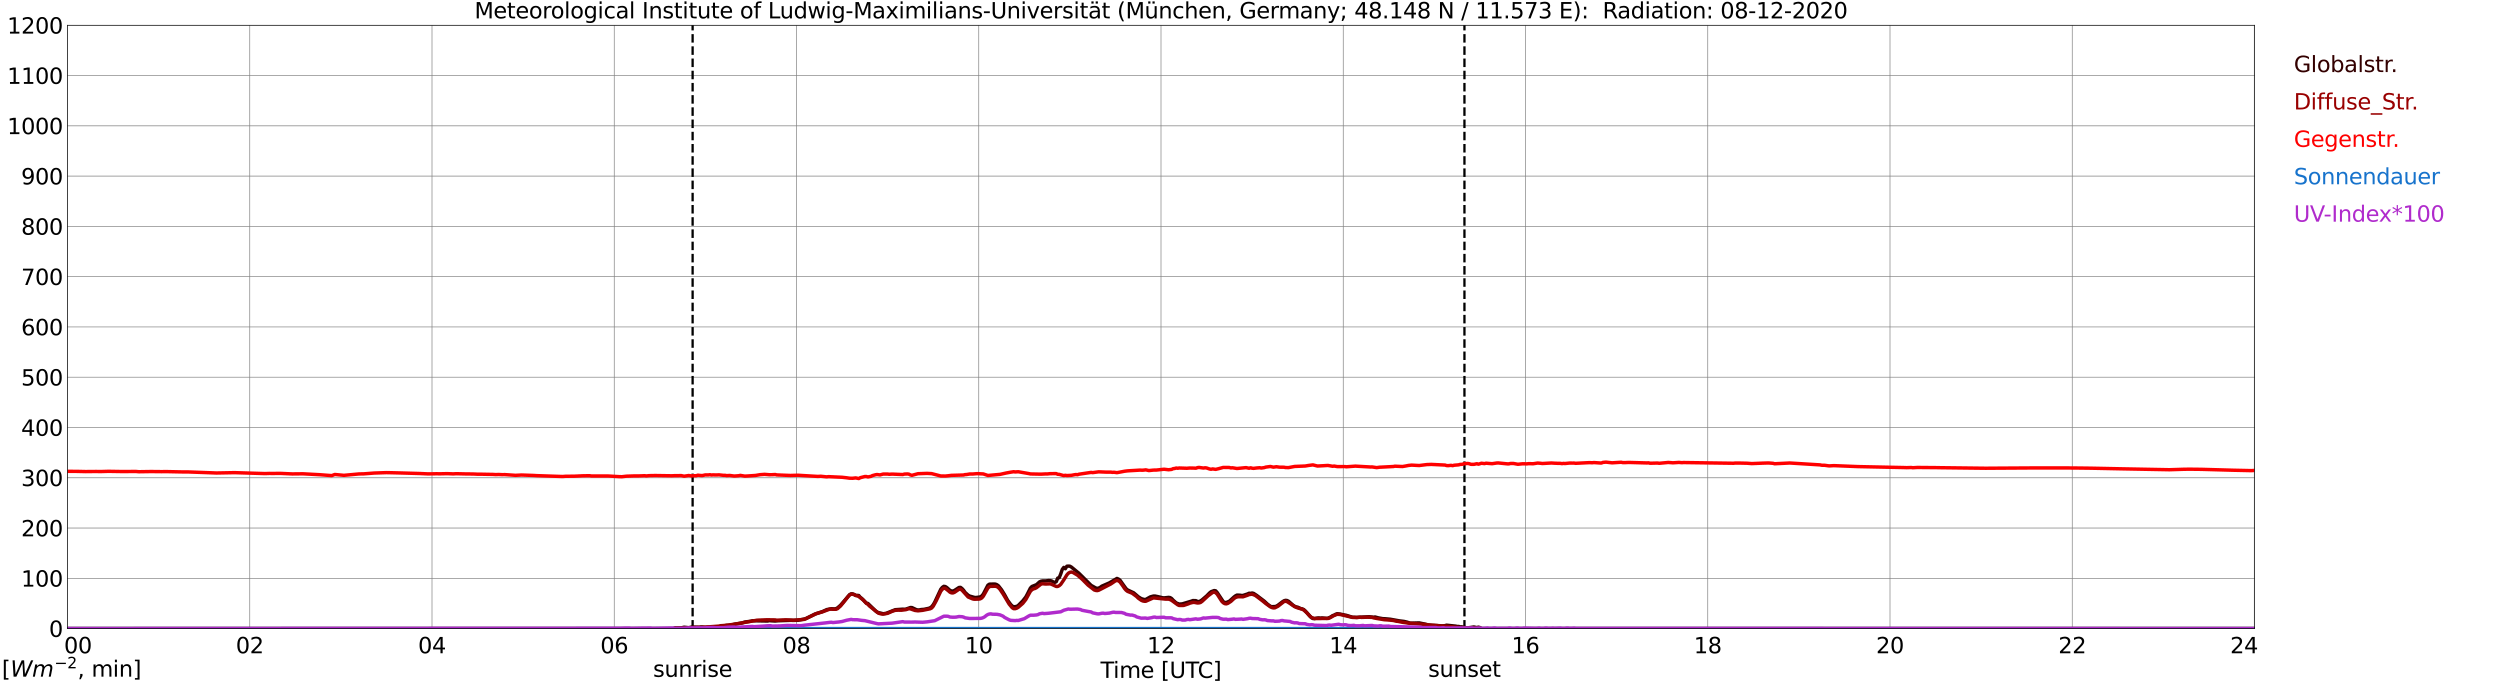 <?xml version="1.0" encoding="utf-8" standalone="no"?>
<!DOCTYPE svg PUBLIC "-//W3C//DTD SVG 1.1//EN"
  "http://www.w3.org/Graphics/SVG/1.1/DTD/svg11.dtd">
<svg xmlns:xlink="http://www.w3.org/1999/xlink" width="1085.4pt" height="296.64pt" viewBox="0 0 1085.4 296.64" xmlns="http://www.w3.org/2000/svg" version="1.1">
 <defs>
  <style type="text/css">*{stroke-linejoin: round; stroke-linecap: butt}</style>
 </defs>
 <g id="figure_1">
  <g id="patch_1">
   <path d="M 0 296.64 
L 1085.4 296.64 
L 1085.4 0 
L 0 0 
z
" style="fill: #ffffff"/>
  </g>
  <g id="axes_1">
   <g id="patch_2">
    <path d="M 29.306 272.909 
L 978.814 272.909 
L 978.814 10.976 
L 29.306 10.976 
z
" style="fill: #ffffff"/>
   </g>
   <g id="patch_3">
    <path d="M 978.814 272.909 
L 978.814 272.909 
L 978.814 10.976 
L 978.814 10.976 
z
" clip-path="url(#pcac86a8d1d)" style="fill: #d3d3d3; opacity: 0.25; stroke: #d3d3d3; stroke-linejoin: miter"/>
   </g>
   <g id="matplotlib.axis_1">
    <g id="xtick_1">
     <g id="line2d_1">
      <path d="M 29.306 272.909 
L 29.306 10.976 
" clip-path="url(#pcac86a8d1d)" style="fill: none; stroke: #808080; stroke-width: 0.3; stroke-linecap: square"/>
     </g>
     <g id="line2d_2"/>
     <g id="text_1">
      <!--    00 -->
      <g transform="translate(18.733 283.627) scale(0.095 -0.095)">
       <defs>
        <path id="DejaVuSans-20" transform="scale(0.016)"/>
        <path id="DejaVuSans-30" d="M 2034 4250 
Q 1547 4250 1301 3770 
Q 1056 3291 1056 2328 
Q 1056 1369 1301 889 
Q 1547 409 2034 409 
Q 2525 409 2770 889 
Q 3016 1369 3016 2328 
Q 3016 3291 2770 3770 
Q 2525 4250 2034 4250 
z
M 2034 4750 
Q 2819 4750 3233 4129 
Q 3647 3509 3647 2328 
Q 3647 1150 3233 529 
Q 2819 -91 2034 -91 
Q 1250 -91 836 529 
Q 422 1150 422 2328 
Q 422 3509 836 4129 
Q 1250 4750 2034 4750 
z
" transform="scale(0.016)"/>
       </defs>
       <use xlink:href="#DejaVuSans-20"/>
       <use xlink:href="#DejaVuSans-20" transform="translate(31.787 0)"/>
       <use xlink:href="#DejaVuSans-20" transform="translate(63.574 0)"/>
       <use xlink:href="#DejaVuSans-30" transform="translate(95.361 0)"/>
       <use xlink:href="#DejaVuSans-30" transform="translate(158.984 0)"/>
      </g>
     </g>
    </g>
    <g id="xtick_2">
     <g id="line2d_3">
      <path d="M 108.431 272.909 
L 108.431 10.976 
" clip-path="url(#pcac86a8d1d)" style="fill: none; stroke: #808080; stroke-width: 0.3; stroke-linecap: square"/>
     </g>
     <g id="line2d_4"/>
     <g id="text_2">
      <!-- 02 -->
      <g transform="translate(102.387 283.627) scale(0.095 -0.095)">
       <defs>
        <path id="DejaVuSans-32" d="M 1228 531 
L 3431 531 
L 3431 0 
L 469 0 
L 469 531 
Q 828 903 1448 1529 
Q 2069 2156 2228 2338 
Q 2531 2678 2651 2914 
Q 2772 3150 2772 3378 
Q 2772 3750 2511 3984 
Q 2250 4219 1831 4219 
Q 1534 4219 1204 4116 
Q 875 4013 500 3803 
L 500 4441 
Q 881 4594 1212 4672 
Q 1544 4750 1819 4750 
Q 2544 4750 2975 4387 
Q 3406 4025 3406 3419 
Q 3406 3131 3298 2873 
Q 3191 2616 2906 2266 
Q 2828 2175 2409 1742 
Q 1991 1309 1228 531 
z
" transform="scale(0.016)"/>
       </defs>
       <use xlink:href="#DejaVuSans-30"/>
       <use xlink:href="#DejaVuSans-32" transform="translate(63.623 0)"/>
      </g>
     </g>
    </g>
    <g id="xtick_3">
     <g id="line2d_5">
      <path d="M 187.557 272.909 
L 187.557 10.976 
" clip-path="url(#pcac86a8d1d)" style="fill: none; stroke: #808080; stroke-width: 0.3; stroke-linecap: square"/>
     </g>
     <g id="line2d_6"/>
     <g id="text_3">
      <!-- 04 -->
      <g transform="translate(181.513 283.627) scale(0.095 -0.095)">
       <defs>
        <path id="DejaVuSans-34" d="M 2419 4116 
L 825 1625 
L 2419 1625 
L 2419 4116 
z
M 2253 4666 
L 3047 4666 
L 3047 1625 
L 3713 1625 
L 3713 1100 
L 3047 1100 
L 3047 0 
L 2419 0 
L 2419 1100 
L 313 1100 
L 313 1709 
L 2253 4666 
z
" transform="scale(0.016)"/>
       </defs>
       <use xlink:href="#DejaVuSans-30"/>
       <use xlink:href="#DejaVuSans-34" transform="translate(63.623 0)"/>
      </g>
     </g>
    </g>
    <g id="xtick_4">
     <g id="line2d_7">
      <path d="M 266.683 272.909 
L 266.683 10.976 
" clip-path="url(#pcac86a8d1d)" style="fill: none; stroke: #808080; stroke-width: 0.3; stroke-linecap: square"/>
     </g>
     <g id="line2d_8"/>
     <g id="text_4">
      <!-- 06 -->
      <g transform="translate(260.638 283.627) scale(0.095 -0.095)">
       <defs>
        <path id="DejaVuSans-36" d="M 2113 2584 
Q 1688 2584 1439 2293 
Q 1191 2003 1191 1497 
Q 1191 994 1439 701 
Q 1688 409 2113 409 
Q 2538 409 2786 701 
Q 3034 994 3034 1497 
Q 3034 2003 2786 2293 
Q 2538 2584 2113 2584 
z
M 3366 4563 
L 3366 3988 
Q 3128 4100 2886 4159 
Q 2644 4219 2406 4219 
Q 1781 4219 1451 3797 
Q 1122 3375 1075 2522 
Q 1259 2794 1537 2939 
Q 1816 3084 2150 3084 
Q 2853 3084 3261 2657 
Q 3669 2231 3669 1497 
Q 3669 778 3244 343 
Q 2819 -91 2113 -91 
Q 1303 -91 875 529 
Q 447 1150 447 2328 
Q 447 3434 972 4092 
Q 1497 4750 2381 4750 
Q 2619 4750 2861 4703 
Q 3103 4656 3366 4563 
z
" transform="scale(0.016)"/>
       </defs>
       <use xlink:href="#DejaVuSans-30"/>
       <use xlink:href="#DejaVuSans-36" transform="translate(63.623 0)"/>
      </g>
     </g>
    </g>
    <g id="xtick_5">
     <g id="line2d_9">
      <path d="M 345.808 272.909 
L 345.808 10.976 
" clip-path="url(#pcac86a8d1d)" style="fill: none; stroke: #808080; stroke-width: 0.3; stroke-linecap: square"/>
     </g>
     <g id="line2d_10"/>
     <g id="text_5">
      <!-- 08 -->
      <g transform="translate(339.764 283.627) scale(0.095 -0.095)">
       <defs>
        <path id="DejaVuSans-38" d="M 2034 2216 
Q 1584 2216 1326 1975 
Q 1069 1734 1069 1313 
Q 1069 891 1326 650 
Q 1584 409 2034 409 
Q 2484 409 2743 651 
Q 3003 894 3003 1313 
Q 3003 1734 2745 1975 
Q 2488 2216 2034 2216 
z
M 1403 2484 
Q 997 2584 770 2862 
Q 544 3141 544 3541 
Q 544 4100 942 4425 
Q 1341 4750 2034 4750 
Q 2731 4750 3128 4425 
Q 3525 4100 3525 3541 
Q 3525 3141 3298 2862 
Q 3072 2584 2669 2484 
Q 3125 2378 3379 2068 
Q 3634 1759 3634 1313 
Q 3634 634 3220 271 
Q 2806 -91 2034 -91 
Q 1263 -91 848 271 
Q 434 634 434 1313 
Q 434 1759 690 2068 
Q 947 2378 1403 2484 
z
M 1172 3481 
Q 1172 3119 1398 2916 
Q 1625 2713 2034 2713 
Q 2441 2713 2670 2916 
Q 2900 3119 2900 3481 
Q 2900 3844 2670 4047 
Q 2441 4250 2034 4250 
Q 1625 4250 1398 4047 
Q 1172 3844 1172 3481 
z
" transform="scale(0.016)"/>
       </defs>
       <use xlink:href="#DejaVuSans-30"/>
       <use xlink:href="#DejaVuSans-38" transform="translate(63.623 0)"/>
      </g>
     </g>
    </g>
    <g id="xtick_6">
     <g id="line2d_11">
      <path d="M 424.934 272.909 
L 424.934 10.976 
" clip-path="url(#pcac86a8d1d)" style="fill: none; stroke: #808080; stroke-width: 0.3; stroke-linecap: square"/>
     </g>
     <g id="line2d_12"/>
     <g id="text_6">
      <!-- 10 -->
      <g transform="translate(418.89 283.627) scale(0.095 -0.095)">
       <defs>
        <path id="DejaVuSans-31" d="M 794 531 
L 1825 531 
L 1825 4091 
L 703 3866 
L 703 4441 
L 1819 4666 
L 2450 4666 
L 2450 531 
L 3481 531 
L 3481 0 
L 794 0 
L 794 531 
z
" transform="scale(0.016)"/>
       </defs>
       <use xlink:href="#DejaVuSans-31"/>
       <use xlink:href="#DejaVuSans-30" transform="translate(63.623 0)"/>
      </g>
     </g>
    </g>
    <g id="xtick_7">
     <g id="line2d_13">
      <path d="M 504.06 272.909 
L 504.06 10.976 
" clip-path="url(#pcac86a8d1d)" style="fill: none; stroke: #808080; stroke-width: 0.3; stroke-linecap: square"/>
     </g>
     <g id="line2d_14"/>
     <g id="text_7">
      <!-- 12 -->
      <g transform="translate(498.015 283.627) scale(0.095 -0.095)">
       <use xlink:href="#DejaVuSans-31"/>
       <use xlink:href="#DejaVuSans-32" transform="translate(63.623 0)"/>
      </g>
     </g>
    </g>
    <g id="xtick_8">
     <g id="line2d_15">
      <path d="M 583.185 272.909 
L 583.185 10.976 
" clip-path="url(#pcac86a8d1d)" style="fill: none; stroke: #808080; stroke-width: 0.3; stroke-linecap: square"/>
     </g>
     <g id="line2d_16"/>
     <g id="text_8">
      <!-- 14 -->
      <g transform="translate(577.141 283.627) scale(0.095 -0.095)">
       <use xlink:href="#DejaVuSans-31"/>
       <use xlink:href="#DejaVuSans-34" transform="translate(63.623 0)"/>
      </g>
     </g>
    </g>
    <g id="xtick_9">
     <g id="line2d_17">
      <path d="M 662.311 272.909 
L 662.311 10.976 
" clip-path="url(#pcac86a8d1d)" style="fill: none; stroke: #808080; stroke-width: 0.3; stroke-linecap: square"/>
     </g>
     <g id="line2d_18"/>
     <g id="text_9">
      <!-- 16 -->
      <g transform="translate(656.267 283.627) scale(0.095 -0.095)">
       <use xlink:href="#DejaVuSans-31"/>
       <use xlink:href="#DejaVuSans-36" transform="translate(63.623 0)"/>
      </g>
     </g>
    </g>
    <g id="xtick_10">
     <g id="line2d_19">
      <path d="M 741.437 272.909 
L 741.437 10.976 
" clip-path="url(#pcac86a8d1d)" style="fill: none; stroke: #808080; stroke-width: 0.3; stroke-linecap: square"/>
     </g>
     <g id="line2d_20"/>
     <g id="text_10">
      <!-- 18 -->
      <g transform="translate(735.392 283.627) scale(0.095 -0.095)">
       <use xlink:href="#DejaVuSans-31"/>
       <use xlink:href="#DejaVuSans-38" transform="translate(63.623 0)"/>
      </g>
     </g>
    </g>
    <g id="xtick_11">
     <g id="line2d_21">
      <path d="M 820.562 272.909 
L 820.562 10.976 
" clip-path="url(#pcac86a8d1d)" style="fill: none; stroke: #808080; stroke-width: 0.3; stroke-linecap: square"/>
     </g>
     <g id="line2d_22"/>
     <g id="text_11">
      <!-- 20 -->
      <g transform="translate(814.518 283.627) scale(0.095 -0.095)">
       <use xlink:href="#DejaVuSans-32"/>
       <use xlink:href="#DejaVuSans-30" transform="translate(63.623 0)"/>
      </g>
     </g>
    </g>
    <g id="xtick_12">
     <g id="line2d_23">
      <path d="M 899.688 272.909 
L 899.688 10.976 
" clip-path="url(#pcac86a8d1d)" style="fill: none; stroke: #808080; stroke-width: 0.3; stroke-linecap: square"/>
     </g>
     <g id="line2d_24"/>
     <g id="text_12">
      <!-- 22 -->
      <g transform="translate(893.644 283.627) scale(0.095 -0.095)">
       <use xlink:href="#DejaVuSans-32"/>
       <use xlink:href="#DejaVuSans-32" transform="translate(63.623 0)"/>
      </g>
     </g>
    </g>
    <g id="xtick_13">
     <g id="line2d_25">
      <path d="M 978.814 272.909 
L 978.814 10.976 
" clip-path="url(#pcac86a8d1d)" style="fill: none; stroke: #808080; stroke-width: 0.3; stroke-linecap: square"/>
     </g>
     <g id="line2d_26"/>
     <g id="text_13">
      <!-- 24    -->
      <g transform="translate(968.241 283.627) scale(0.095 -0.095)">
       <use xlink:href="#DejaVuSans-32"/>
       <use xlink:href="#DejaVuSans-34" transform="translate(63.623 0)"/>
       <use xlink:href="#DejaVuSans-20" transform="translate(127.246 0)"/>
       <use xlink:href="#DejaVuSans-20" transform="translate(159.033 0)"/>
       <use xlink:href="#DejaVuSans-20" transform="translate(190.82 0)"/>
      </g>
     </g>
    </g>
    <g id="text_14">
     <!-- Time [UTC] -->
     <g transform="translate(477.806 294.322) scale(0.095 -0.095)">
      <defs>
       <path id="DejaVuSans-54" d="M -19 4666 
L 3928 4666 
L 3928 4134 
L 2272 4134 
L 2272 0 
L 1638 0 
L 1638 4134 
L -19 4134 
L -19 4666 
z
" transform="scale(0.016)"/>
       <path id="DejaVuSans-69" d="M 603 3500 
L 1178 3500 
L 1178 0 
L 603 0 
L 603 3500 
z
M 603 4863 
L 1178 4863 
L 1178 4134 
L 603 4134 
L 603 4863 
z
" transform="scale(0.016)"/>
       <path id="DejaVuSans-6d" d="M 3328 2828 
Q 3544 3216 3844 3400 
Q 4144 3584 4550 3584 
Q 5097 3584 5394 3201 
Q 5691 2819 5691 2113 
L 5691 0 
L 5113 0 
L 5113 2094 
Q 5113 2597 4934 2840 
Q 4756 3084 4391 3084 
Q 3944 3084 3684 2787 
Q 3425 2491 3425 1978 
L 3425 0 
L 2847 0 
L 2847 2094 
Q 2847 2600 2669 2842 
Q 2491 3084 2119 3084 
Q 1678 3084 1418 2786 
Q 1159 2488 1159 1978 
L 1159 0 
L 581 0 
L 581 3500 
L 1159 3500 
L 1159 2956 
Q 1356 3278 1631 3431 
Q 1906 3584 2284 3584 
Q 2666 3584 2933 3390 
Q 3200 3197 3328 2828 
z
" transform="scale(0.016)"/>
       <path id="DejaVuSans-65" d="M 3597 1894 
L 3597 1613 
L 953 1613 
Q 991 1019 1311 708 
Q 1631 397 2203 397 
Q 2534 397 2845 478 
Q 3156 559 3463 722 
L 3463 178 
Q 3153 47 2828 -22 
Q 2503 -91 2169 -91 
Q 1331 -91 842 396 
Q 353 884 353 1716 
Q 353 2575 817 3079 
Q 1281 3584 2069 3584 
Q 2775 3584 3186 3129 
Q 3597 2675 3597 1894 
z
M 3022 2063 
Q 3016 2534 2758 2815 
Q 2500 3097 2075 3097 
Q 1594 3097 1305 2825 
Q 1016 2553 972 2059 
L 3022 2063 
z
" transform="scale(0.016)"/>
       <path id="DejaVuSans-5b" d="M 550 4863 
L 1875 4863 
L 1875 4416 
L 1125 4416 
L 1125 -397 
L 1875 -397 
L 1875 -844 
L 550 -844 
L 550 4863 
z
" transform="scale(0.016)"/>
       <path id="DejaVuSans-55" d="M 556 4666 
L 1191 4666 
L 1191 1831 
Q 1191 1081 1462 751 
Q 1734 422 2344 422 
Q 2950 422 3222 751 
Q 3494 1081 3494 1831 
L 3494 4666 
L 4128 4666 
L 4128 1753 
Q 4128 841 3676 375 
Q 3225 -91 2344 -91 
Q 1459 -91 1007 375 
Q 556 841 556 1753 
L 556 4666 
z
" transform="scale(0.016)"/>
       <path id="DejaVuSans-43" d="M 4122 4306 
L 4122 3641 
Q 3803 3938 3442 4084 
Q 3081 4231 2675 4231 
Q 1875 4231 1450 3742 
Q 1025 3253 1025 2328 
Q 1025 1406 1450 917 
Q 1875 428 2675 428 
Q 3081 428 3442 575 
Q 3803 722 4122 1019 
L 4122 359 
Q 3791 134 3420 21 
Q 3050 -91 2638 -91 
Q 1578 -91 968 557 
Q 359 1206 359 2328 
Q 359 3453 968 4101 
Q 1578 4750 2638 4750 
Q 3056 4750 3426 4639 
Q 3797 4528 4122 4306 
z
" transform="scale(0.016)"/>
       <path id="DejaVuSans-5d" d="M 1947 4863 
L 1947 -844 
L 622 -844 
L 622 -397 
L 1369 -397 
L 1369 4416 
L 622 4416 
L 622 4863 
L 1947 4863 
z
" transform="scale(0.016)"/>
      </defs>
      <use xlink:href="#DejaVuSans-54"/>
      <use xlink:href="#DejaVuSans-69" transform="translate(57.959 0)"/>
      <use xlink:href="#DejaVuSans-6d" transform="translate(85.742 0)"/>
      <use xlink:href="#DejaVuSans-65" transform="translate(183.154 0)"/>
      <use xlink:href="#DejaVuSans-20" transform="translate(244.678 0)"/>
      <use xlink:href="#DejaVuSans-5b" transform="translate(276.465 0)"/>
      <use xlink:href="#DejaVuSans-55" transform="translate(315.479 0)"/>
      <use xlink:href="#DejaVuSans-54" transform="translate(388.672 0)"/>
      <use xlink:href="#DejaVuSans-43" transform="translate(443.881 0)"/>
      <use xlink:href="#DejaVuSans-5d" transform="translate(513.705 0)"/>
     </g>
    </g>
   </g>
   <g id="matplotlib.axis_2">
    <g id="ytick_1">
     <g id="line2d_27">
      <path d="M 29.306 272.909 
L 978.814 272.909 
" clip-path="url(#pcac86a8d1d)" style="fill: none; stroke: #808080; stroke-width: 0.3; stroke-linecap: square"/>
     </g>
     <g id="line2d_28"/>
     <g id="text_15">
      <!-- 0 -->
      <g transform="translate(21.261 276.518) scale(0.095 -0.095)">
       <use xlink:href="#DejaVuSans-30"/>
      </g>
     </g>
    </g>
    <g id="ytick_2">
     <g id="line2d_29">
      <path d="M 29.306 251.081 
L 978.814 251.081 
" clip-path="url(#pcac86a8d1d)" style="fill: none; stroke: #808080; stroke-width: 0.3; stroke-linecap: square"/>
     </g>
     <g id="line2d_30"/>
     <g id="text_16">
      <!-- 100 -->
      <g transform="translate(9.173 254.69) scale(0.095 -0.095)">
       <use xlink:href="#DejaVuSans-31"/>
       <use xlink:href="#DejaVuSans-30" transform="translate(63.623 0)"/>
       <use xlink:href="#DejaVuSans-30" transform="translate(127.246 0)"/>
      </g>
     </g>
    </g>
    <g id="ytick_3">
     <g id="line2d_31">
      <path d="M 29.306 229.253 
L 978.814 229.253 
" clip-path="url(#pcac86a8d1d)" style="fill: none; stroke: #808080; stroke-width: 0.3; stroke-linecap: square"/>
     </g>
     <g id="line2d_32"/>
     <g id="text_17">
      <!-- 200 -->
      <g transform="translate(9.173 232.863) scale(0.095 -0.095)">
       <use xlink:href="#DejaVuSans-32"/>
       <use xlink:href="#DejaVuSans-30" transform="translate(63.623 0)"/>
       <use xlink:href="#DejaVuSans-30" transform="translate(127.246 0)"/>
      </g>
     </g>
    </g>
    <g id="ytick_4">
     <g id="line2d_33">
      <path d="M 29.306 207.426 
L 978.814 207.426 
" clip-path="url(#pcac86a8d1d)" style="fill: none; stroke: #808080; stroke-width: 0.3; stroke-linecap: square"/>
     </g>
     <g id="line2d_34"/>
     <g id="text_18">
      <!-- 300 -->
      <g transform="translate(9.173 211.035) scale(0.095 -0.095)">
       <defs>
        <path id="DejaVuSans-33" d="M 2597 2516 
Q 3050 2419 3304 2112 
Q 3559 1806 3559 1356 
Q 3559 666 3084 287 
Q 2609 -91 1734 -91 
Q 1441 -91 1130 -33 
Q 819 25 488 141 
L 488 750 
Q 750 597 1062 519 
Q 1375 441 1716 441 
Q 2309 441 2620 675 
Q 2931 909 2931 1356 
Q 2931 1769 2642 2001 
Q 2353 2234 1838 2234 
L 1294 2234 
L 1294 2753 
L 1863 2753 
Q 2328 2753 2575 2939 
Q 2822 3125 2822 3475 
Q 2822 3834 2567 4026 
Q 2313 4219 1838 4219 
Q 1578 4219 1281 4162 
Q 984 4106 628 3988 
L 628 4550 
Q 988 4650 1302 4700 
Q 1616 4750 1894 4750 
Q 2613 4750 3031 4423 
Q 3450 4097 3450 3541 
Q 3450 3153 3228 2886 
Q 3006 2619 2597 2516 
z
" transform="scale(0.016)"/>
       </defs>
       <use xlink:href="#DejaVuSans-33"/>
       <use xlink:href="#DejaVuSans-30" transform="translate(63.623 0)"/>
       <use xlink:href="#DejaVuSans-30" transform="translate(127.246 0)"/>
      </g>
     </g>
    </g>
    <g id="ytick_5">
     <g id="line2d_35">
      <path d="M 29.306 185.598 
L 978.814 185.598 
" clip-path="url(#pcac86a8d1d)" style="fill: none; stroke: #808080; stroke-width: 0.3; stroke-linecap: square"/>
     </g>
     <g id="line2d_36"/>
     <g id="text_19">
      <!-- 400 -->
      <g transform="translate(9.173 189.207) scale(0.095 -0.095)">
       <use xlink:href="#DejaVuSans-34"/>
       <use xlink:href="#DejaVuSans-30" transform="translate(63.623 0)"/>
       <use xlink:href="#DejaVuSans-30" transform="translate(127.246 0)"/>
      </g>
     </g>
    </g>
    <g id="ytick_6">
     <g id="line2d_37">
      <path d="M 29.306 163.77 
L 978.814 163.77 
" clip-path="url(#pcac86a8d1d)" style="fill: none; stroke: #808080; stroke-width: 0.3; stroke-linecap: square"/>
     </g>
     <g id="line2d_38"/>
     <g id="text_20">
      <!-- 500 -->
      <g transform="translate(9.173 167.379) scale(0.095 -0.095)">
       <defs>
        <path id="DejaVuSans-35" d="M 691 4666 
L 3169 4666 
L 3169 4134 
L 1269 4134 
L 1269 2991 
Q 1406 3038 1543 3061 
Q 1681 3084 1819 3084 
Q 2600 3084 3056 2656 
Q 3513 2228 3513 1497 
Q 3513 744 3044 326 
Q 2575 -91 1722 -91 
Q 1428 -91 1123 -41 
Q 819 9 494 109 
L 494 744 
Q 775 591 1075 516 
Q 1375 441 1709 441 
Q 2250 441 2565 725 
Q 2881 1009 2881 1497 
Q 2881 1984 2565 2268 
Q 2250 2553 1709 2553 
Q 1456 2553 1204 2497 
Q 953 2441 691 2322 
L 691 4666 
z
" transform="scale(0.016)"/>
       </defs>
       <use xlink:href="#DejaVuSans-35"/>
       <use xlink:href="#DejaVuSans-30" transform="translate(63.623 0)"/>
       <use xlink:href="#DejaVuSans-30" transform="translate(127.246 0)"/>
      </g>
     </g>
    </g>
    <g id="ytick_7">
     <g id="line2d_39">
      <path d="M 29.306 141.942 
L 978.814 141.942 
" clip-path="url(#pcac86a8d1d)" style="fill: none; stroke: #808080; stroke-width: 0.3; stroke-linecap: square"/>
     </g>
     <g id="line2d_40"/>
     <g id="text_21">
      <!-- 600 -->
      <g transform="translate(9.173 145.551) scale(0.095 -0.095)">
       <use xlink:href="#DejaVuSans-36"/>
       <use xlink:href="#DejaVuSans-30" transform="translate(63.623 0)"/>
       <use xlink:href="#DejaVuSans-30" transform="translate(127.246 0)"/>
      </g>
     </g>
    </g>
    <g id="ytick_8">
     <g id="line2d_41">
      <path d="M 29.306 120.114 
L 978.814 120.114 
" clip-path="url(#pcac86a8d1d)" style="fill: none; stroke: #808080; stroke-width: 0.3; stroke-linecap: square"/>
     </g>
     <g id="line2d_42"/>
     <g id="text_22">
      <!-- 700 -->
      <g transform="translate(9.173 123.724) scale(0.095 -0.095)">
       <defs>
        <path id="DejaVuSans-37" d="M 525 4666 
L 3525 4666 
L 3525 4397 
L 1831 0 
L 1172 0 
L 2766 4134 
L 525 4134 
L 525 4666 
z
" transform="scale(0.016)"/>
       </defs>
       <use xlink:href="#DejaVuSans-37"/>
       <use xlink:href="#DejaVuSans-30" transform="translate(63.623 0)"/>
       <use xlink:href="#DejaVuSans-30" transform="translate(127.246 0)"/>
      </g>
     </g>
    </g>
    <g id="ytick_9">
     <g id="line2d_43">
      <path d="M 29.306 98.287 
L 978.814 98.287 
" clip-path="url(#pcac86a8d1d)" style="fill: none; stroke: #808080; stroke-width: 0.3; stroke-linecap: square"/>
     </g>
     <g id="line2d_44"/>
     <g id="text_23">
      <!-- 800 -->
      <g transform="translate(9.173 101.896) scale(0.095 -0.095)">
       <use xlink:href="#DejaVuSans-38"/>
       <use xlink:href="#DejaVuSans-30" transform="translate(63.623 0)"/>
       <use xlink:href="#DejaVuSans-30" transform="translate(127.246 0)"/>
      </g>
     </g>
    </g>
    <g id="ytick_10">
     <g id="line2d_45">
      <path d="M 29.306 76.459 
L 978.814 76.459 
" clip-path="url(#pcac86a8d1d)" style="fill: none; stroke: #808080; stroke-width: 0.3; stroke-linecap: square"/>
     </g>
     <g id="line2d_46"/>
     <g id="text_24">
      <!-- 900 -->
      <g transform="translate(9.173 80.068) scale(0.095 -0.095)">
       <defs>
        <path id="DejaVuSans-39" d="M 703 97 
L 703 672 
Q 941 559 1184 500 
Q 1428 441 1663 441 
Q 2288 441 2617 861 
Q 2947 1281 2994 2138 
Q 2813 1869 2534 1725 
Q 2256 1581 1919 1581 
Q 1219 1581 811 2004 
Q 403 2428 403 3163 
Q 403 3881 828 4315 
Q 1253 4750 1959 4750 
Q 2769 4750 3195 4129 
Q 3622 3509 3622 2328 
Q 3622 1225 3098 567 
Q 2575 -91 1691 -91 
Q 1453 -91 1209 -44 
Q 966 3 703 97 
z
M 1959 2075 
Q 2384 2075 2632 2365 
Q 2881 2656 2881 3163 
Q 2881 3666 2632 3958 
Q 2384 4250 1959 4250 
Q 1534 4250 1286 3958 
Q 1038 3666 1038 3163 
Q 1038 2656 1286 2365 
Q 1534 2075 1959 2075 
z
" transform="scale(0.016)"/>
       </defs>
       <use xlink:href="#DejaVuSans-39"/>
       <use xlink:href="#DejaVuSans-30" transform="translate(63.623 0)"/>
       <use xlink:href="#DejaVuSans-30" transform="translate(127.246 0)"/>
      </g>
     </g>
    </g>
    <g id="ytick_11">
     <g id="line2d_47">
      <path d="M 29.306 54.631 
L 978.814 54.631 
" clip-path="url(#pcac86a8d1d)" style="fill: none; stroke: #808080; stroke-width: 0.3; stroke-linecap: square"/>
     </g>
     <g id="line2d_48"/>
     <g id="text_25">
      <!-- 1000 -->
      <g transform="translate(3.128 58.24) scale(0.095 -0.095)">
       <use xlink:href="#DejaVuSans-31"/>
       <use xlink:href="#DejaVuSans-30" transform="translate(63.623 0)"/>
       <use xlink:href="#DejaVuSans-30" transform="translate(127.246 0)"/>
       <use xlink:href="#DejaVuSans-30" transform="translate(190.869 0)"/>
      </g>
     </g>
    </g>
    <g id="ytick_12">
     <g id="line2d_49">
      <path d="M 29.306 32.803 
L 978.814 32.803 
" clip-path="url(#pcac86a8d1d)" style="fill: none; stroke: #808080; stroke-width: 0.3; stroke-linecap: square"/>
     </g>
     <g id="line2d_50"/>
     <g id="text_26">
      <!-- 1100 -->
      <g transform="translate(3.128 36.413) scale(0.095 -0.095)">
       <use xlink:href="#DejaVuSans-31"/>
       <use xlink:href="#DejaVuSans-31" transform="translate(63.623 0)"/>
       <use xlink:href="#DejaVuSans-30" transform="translate(127.246 0)"/>
       <use xlink:href="#DejaVuSans-30" transform="translate(190.869 0)"/>
      </g>
     </g>
    </g>
    <g id="ytick_13">
     <g id="line2d_51">
      <path d="M 29.306 10.976 
L 978.814 10.976 
" clip-path="url(#pcac86a8d1d)" style="fill: none; stroke: #808080; stroke-width: 0.3; stroke-linecap: square"/>
     </g>
     <g id="line2d_52"/>
     <g id="text_27">
      <!-- 1200 -->
      <g transform="translate(3.128 14.585) scale(0.095 -0.095)">
       <use xlink:href="#DejaVuSans-31"/>
       <use xlink:href="#DejaVuSans-32" transform="translate(63.623 0)"/>
       <use xlink:href="#DejaVuSans-30" transform="translate(127.246 0)"/>
       <use xlink:href="#DejaVuSans-30" transform="translate(190.869 0)"/>
      </g>
     </g>
    </g>
   </g>
   <g id="line2d_53">
    <path d="M 300.707 272.909 
L 300.707 10.976 
" clip-path="url(#pcac86a8d1d)" style="fill: none; stroke-dasharray: 3.7,1.6; stroke-dashoffset: 0; stroke: #000000"/>
   </g>
   <g id="line2d_54">
    <path d="M 635.804 272.909 
L 635.804 10.976 
" clip-path="url(#pcac86a8d1d)" style="fill: none; stroke-dasharray: 3.7,1.6; stroke-dashoffset: 0; stroke: #000000"/>
   </g>
   <g id="line2d_55">
    <path d="M 29.306 272.909 
L 292.399 272.909 
L 293.058 272.647 
L 293.717 272.682 
L 295.036 272.597 
L 295.696 272.614 
L 297.014 272.311 
L 298.992 272.514 
L 300.311 272.243 
L 303.608 272.326 
L 304.267 272.208 
L 304.927 272.226 
L 306.246 272.429 
L 307.564 272.326 
L 308.224 272.394 
L 308.883 272.208 
L 309.543 272.243 
L 310.861 272.14 
L 312.18 272.09 
L 315.477 271.516 
L 316.136 271.551 
L 317.455 271.331 
L 319.433 270.909 
L 322.071 270.486 
L 323.39 270.065 
L 324.708 269.879 
L 326.027 269.726 
L 326.686 269.508 
L 328.665 269.541 
L 333.28 269.626 
L 333.94 269.458 
L 335.258 269.558 
L 336.577 269.626 
L 337.896 269.508 
L 343.171 269.322 
L 344.49 269.355 
L 346.468 269.305 
L 349.765 268.631 
L 353.721 266.638 
L 357.018 265.557 
L 358.996 264.647 
L 360.974 264.291 
L 362.293 264.376 
L 362.952 264.258 
L 363.612 263.92 
L 364.93 262.772 
L 366.909 260.476 
L 368.887 258.147 
L 369.546 257.808 
L 370.206 257.843 
L 370.865 258.096 
L 371.524 258.535 
L 372.184 258.485 
L 372.843 258.553 
L 373.502 259.328 
L 374.162 259.819 
L 376.14 261.844 
L 376.799 261.98 
L 380.096 265.186 
L 380.756 265.71 
L 381.415 265.981 
L 382.734 266.284 
L 383.393 266.47 
L 384.712 266.284 
L 388.668 264.712 
L 391.965 264.477 
L 392.624 264.527 
L 393.284 264.459 
L 395.262 263.767 
L 395.921 263.785 
L 397.899 264.712 
L 398.559 264.833 
L 399.218 264.798 
L 399.878 264.647 
L 401.196 264.544 
L 403.175 264.123 
L 403.834 263.885 
L 404.493 263.414 
L 405.153 262.586 
L 405.812 261.473 
L 408.45 255.833 
L 409.109 255.023 
L 409.768 254.567 
L 410.428 254.67 
L 411.087 255.091 
L 412.406 256.272 
L 413.065 256.593 
L 413.725 256.61 
L 414.384 256.357 
L 416.362 255.058 
L 417.022 255.023 
L 417.681 255.53 
L 418.34 256.256 
L 419 257.202 
L 420.318 258.417 
L 420.978 258.788 
L 422.956 259.345 
L 423.615 259.43 
L 424.934 259.26 
L 425.593 259.142 
L 426.253 258.738 
L 426.912 257.926 
L 428.89 254.078 
L 429.55 253.622 
L 431.528 253.572 
L 432.187 253.607 
L 432.847 253.875 
L 433.506 254.366 
L 434.825 256.053 
L 436.144 258.197 
L 437.462 260.611 
L 438.781 262.418 
L 439.44 263.075 
L 440.1 263.464 
L 441.419 263.278 
L 442.078 262.872 
L 444.056 260.864 
L 445.375 259.177 
L 446.034 257.961 
L 447.353 255.327 
L 448.012 254.635 
L 449.991 253.842 
L 451.309 252.644 
L 451.969 252.338 
L 452.628 252.22 
L 453.947 252.22 
L 455.266 252.052 
L 455.925 252.07 
L 456.584 252.238 
L 457.244 252.626 
L 457.903 252.862 
L 458.563 252.576 
L 459.222 250.989 
L 459.881 250.786 
L 460.541 249.149 
L 461.2 247.207 
L 461.859 246.347 
L 462.519 246.921 
L 463.178 245.84 
L 463.838 245.773 
L 464.497 245.823 
L 465.156 246.194 
L 468.453 248.911 
L 473.728 254.146 
L 475.706 255.259 
L 476.366 255.447 
L 477.025 255.327 
L 477.685 254.99 
L 478.344 254.499 
L 481.641 253.065 
L 484.938 251.14 
L 485.597 251.411 
L 486.256 251.884 
L 487.575 253.757 
L 488.894 255.58 
L 489.553 256.139 
L 492.191 257.37 
L 493.51 258.485 
L 494.169 259.074 
L 495.488 259.902 
L 496.807 260.29 
L 497.466 260.24 
L 499.444 259.142 
L 500.763 258.788 
L 501.422 258.771 
L 502.741 259.042 
L 504.719 259.513 
L 505.379 259.581 
L 507.357 259.362 
L 508.016 259.445 
L 508.675 259.851 
L 509.335 260.578 
L 510.654 261.759 
L 511.972 262.283 
L 513.291 262.18 
L 517.247 261 
L 517.907 260.746 
L 519.226 260.797 
L 519.885 261.117 
L 520.544 261.203 
L 521.204 260.899 
L 521.863 260.46 
L 523.182 259.328 
L 523.841 258.771 
L 525.16 257.42 
L 525.819 256.898 
L 527.138 256.407 
L 527.797 256.51 
L 528.457 257.252 
L 531.094 261.235 
L 531.754 261.556 
L 532.413 261.591 
L 533.732 261.032 
L 535.71 259.227 
L 536.369 258.721 
L 537.029 258.365 
L 538.348 258.417 
L 539.007 258.535 
L 539.666 258.518 
L 541.644 257.876 
L 542.304 257.555 
L 542.963 257.623 
L 543.623 257.472 
L 544.282 257.64 
L 545.601 258.5 
L 548.898 261 
L 550.216 262.233 
L 551.535 263.228 
L 552.195 263.396 
L 553.513 263.346 
L 554.173 263.178 
L 554.832 262.772 
L 556.81 261.253 
L 557.47 260.847 
L 558.129 260.646 
L 558.788 260.729 
L 559.448 261.05 
L 561.426 262.789 
L 562.085 263.211 
L 562.745 263.499 
L 563.404 263.617 
L 564.723 264.224 
L 565.382 264.359 
L 566.042 264.647 
L 566.701 265.236 
L 568.679 267.447 
L 569.338 268.139 
L 569.998 268.545 
L 570.657 268.563 
L 571.976 268.31 
L 572.635 268.275 
L 573.295 268.36 
L 573.954 268.275 
L 575.932 268.46 
L 576.592 268.41 
L 577.91 267.768 
L 578.57 267.279 
L 579.229 267.076 
L 579.889 266.688 
L 580.548 266.452 
L 581.867 266.605 
L 583.845 267.026 
L 584.504 267.144 
L 587.142 267.971 
L 589.12 268.022 
L 594.395 267.768 
L 596.373 267.971 
L 597.032 267.871 
L 598.351 268.242 
L 600.329 268.596 
L 601.648 268.663 
L 603.626 268.849 
L 607.582 269.558 
L 609.561 269.794 
L 610.879 270.1 
L 612.198 270.538 
L 613.517 270.521 
L 616.154 270.436 
L 618.792 270.992 
L 620.111 271.313 
L 621.429 271.466 
L 624.067 271.584 
L 626.045 271.737 
L 627.364 271.634 
L 628.023 271.433 
L 631.98 271.837 
L 632.639 271.972 
L 633.298 271.972 
L 633.958 272.158 
L 634.617 272.14 
L 636.595 272.546 
L 637.255 272.597 
L 639.892 272.208 
L 641.211 272.479 
L 641.87 272.276 
L 642.53 272.461 
L 643.189 272.909 
L 978.154 272.909 
L 978.154 272.909 
" clip-path="url(#pcac86a8d1d)" style="fill: none; stroke: #330000; stroke-width: 1.5; stroke-linecap: square"/>
   </g>
   <g id="line2d_56">
    <path d="M 29.306 272.909 
L 292.399 272.909 
L 293.058 272.623 
L 293.717 272.667 
L 294.377 272.581 
L 295.036 272.667 
L 296.355 272.581 
L 297.674 272.581 
L 300.311 272.498 
L 301.63 272.413 
L 304.267 272.372 
L 305.586 272.287 
L 306.905 272.204 
L 312.18 271.826 
L 312.839 271.658 
L 314.158 271.575 
L 315.477 271.449 
L 316.796 271.28 
L 318.114 271.112 
L 320.752 270.693 
L 328.665 269.266 
L 332.621 269.098 
L 333.94 269.098 
L 336.577 269.139 
L 337.236 269.266 
L 341.193 269.098 
L 344.49 269.266 
L 349.105 268.93 
L 353.062 267.083 
L 354.38 266.411 
L 357.018 265.655 
L 360.315 264.437 
L 361.634 264.523 
L 362.952 264.523 
L 363.612 264.269 
L 364.93 263.095 
L 366.249 261.499 
L 368.227 258.981 
L 368.887 258.31 
L 369.546 257.974 
L 370.206 258.016 
L 370.865 258.184 
L 371.524 258.52 
L 372.184 258.688 
L 372.843 258.981 
L 374.821 260.535 
L 376.14 261.962 
L 376.799 262.381 
L 377.459 263.095 
L 381.415 266.243 
L 382.734 266.579 
L 383.393 266.62 
L 385.371 266.284 
L 387.349 265.404 
L 388.668 264.983 
L 389.987 264.9 
L 391.306 264.942 
L 392.624 264.774 
L 393.284 264.691 
L 394.603 264.269 
L 395.262 264.355 
L 397.24 265.027 
L 398.559 265.193 
L 400.537 264.983 
L 403.834 264.313 
L 404.493 263.977 
L 405.153 263.222 
L 406.471 260.827 
L 408.45 256.673 
L 409.109 255.833 
L 409.768 255.37 
L 410.428 255.455 
L 411.746 256.505 
L 412.406 257.092 
L 413.065 257.387 
L 413.725 257.429 
L 414.384 257.175 
L 416.362 255.833 
L 417.022 255.791 
L 417.681 256.252 
L 420.318 259.19 
L 422.297 260.03 
L 422.956 260.157 
L 424.934 260.116 
L 425.593 259.989 
L 426.253 259.611 
L 426.912 258.856 
L 428.89 255.329 
L 429.55 254.7 
L 430.209 254.573 
L 432.187 254.532 
L 432.847 254.7 
L 433.506 255.161 
L 434.165 255.874 
L 435.484 257.848 
L 438.122 262.255 
L 439.44 263.85 
L 440.1 264.269 
L 440.759 264.269 
L 441.419 264.06 
L 442.078 263.682 
L 444.056 261.962 
L 445.375 260.281 
L 447.353 256.715 
L 448.012 256.042 
L 448.672 255.665 
L 449.331 255.497 
L 449.991 255.161 
L 451.969 253.609 
L 452.628 253.441 
L 453.947 253.567 
L 455.925 253.482 
L 456.584 253.692 
L 458.563 254.615 
L 459.222 254.615 
L 459.881 254.279 
L 460.541 253.692 
L 461.859 251.762 
L 463.178 249.621 
L 463.838 248.866 
L 464.497 248.488 
L 465.156 248.361 
L 465.816 248.529 
L 467.794 249.704 
L 469.772 251.426 
L 472.409 254.069 
L 475.047 256.128 
L 475.706 256.337 
L 476.366 256.42 
L 477.025 256.252 
L 478.344 255.582 
L 482.3 253.524 
L 484.278 252.181 
L 484.938 252.013 
L 485.597 252.181 
L 486.256 252.685 
L 487.575 254.491 
L 488.235 255.497 
L 488.894 256.252 
L 489.553 256.756 
L 491.532 257.553 
L 492.85 258.52 
L 493.51 259.024 
L 494.169 259.694 
L 495.488 260.618 
L 496.147 260.912 
L 496.807 261.039 
L 497.466 261.039 
L 500.763 259.57 
L 502.741 259.779 
L 506.038 260.116 
L 507.357 260.116 
L 508.016 260.325 
L 508.675 260.661 
L 511.313 262.591 
L 511.972 262.885 
L 513.291 262.885 
L 513.95 262.844 
L 515.929 262.172 
L 516.588 261.877 
L 517.907 261.541 
L 518.566 261.541 
L 519.885 261.794 
L 520.544 261.753 
L 521.204 261.585 
L 521.863 261.122 
L 524.501 258.688 
L 526.479 257.219 
L 527.138 257.051 
L 527.797 257.343 
L 528.457 257.974 
L 530.435 261.039 
L 531.094 261.709 
L 531.754 262.087 
L 532.413 262.172 
L 533.073 261.962 
L 534.391 261.122 
L 535.71 259.904 
L 536.369 259.443 
L 537.029 259.19 
L 537.688 259.066 
L 539.666 259.107 
L 541.644 258.435 
L 542.304 258.142 
L 543.623 257.974 
L 544.941 258.478 
L 546.26 259.443 
L 548.238 260.954 
L 549.557 262.045 
L 551.535 263.473 
L 552.195 263.767 
L 552.854 263.935 
L 553.513 263.892 
L 554.832 263.222 
L 557.47 261.163 
L 558.129 261.039 
L 558.788 261.207 
L 560.107 262.045 
L 562.085 263.39 
L 563.404 263.935 
L 565.382 264.481 
L 566.042 264.859 
L 567.36 266.033 
L 568.679 267.502 
L 569.338 268.048 
L 570.657 268.552 
L 576.592 268.511 
L 577.251 268.301 
L 579.229 267.21 
L 580.548 266.705 
L 581.867 266.788 
L 587.142 268.048 
L 589.12 268.133 
L 590.439 267.965 
L 591.098 268.048 
L 593.736 267.965 
L 595.714 268.048 
L 596.373 268.257 
L 597.692 268.511 
L 600.989 269.056 
L 602.307 269.139 
L 604.945 269.392 
L 606.264 269.726 
L 606.923 269.77 
L 608.901 270.189 
L 610.22 270.357 
L 611.539 270.567 
L 612.858 270.65 
L 618.792 271.112 
L 620.111 271.322 
L 624.067 271.617 
L 624.726 271.741 
L 626.045 271.741 
L 627.364 271.826 
L 630.001 272.077 
L 633.958 272.498 
L 635.276 272.498 
L 637.914 272.581 
L 639.892 272.623 
L 642.53 272.667 
L 643.189 272.909 
L 978.154 272.909 
L 978.154 272.909 
" clip-path="url(#pcac86a8d1d)" style="fill: none; stroke: #990000; stroke-width: 1.5; stroke-linecap: square"/>
   </g>
   <g id="line2d_57">
    <path d="M 29.306 204.638 
L 33.262 204.651 
L 37.218 204.741 
L 39.856 204.71 
L 41.834 204.701 
L 43.812 204.725 
L 47.109 204.629 
L 53.043 204.725 
L 58.978 204.691 
L 60.297 204.804 
L 65.572 204.721 
L 70.187 204.769 
L 72.166 204.743 
L 78.759 204.883 
L 81.397 204.887 
L 91.947 205.275 
L 93.925 205.356 
L 101.838 205.203 
L 115.025 205.607 
L 117.003 205.54 
L 118.322 205.561 
L 121.619 205.518 
L 126.894 205.756 
L 131.51 205.703 
L 138.763 206.096 
L 144.038 206.489 
L 145.357 206 
L 149.313 206.369 
L 155.907 205.762 
L 157.885 205.727 
L 162.501 205.374 
L 167.776 205.195 
L 169.754 205.234 
L 173.71 205.334 
L 182.282 205.579 
L 185.579 205.73 
L 188.216 205.714 
L 189.535 205.679 
L 190.854 205.708 
L 194.151 205.638 
L 196.788 205.738 
L 198.107 205.662 
L 202.063 205.754 
L 204.042 205.773 
L 206.02 205.81 
L 207.339 205.884 
L 209.317 205.887 
L 211.954 205.939 
L 213.932 205.97 
L 215.251 206.05 
L 216.57 206.002 
L 217.889 206.074 
L 219.207 206.059 
L 223.823 206.365 
L 226.461 206.234 
L 231.736 206.421 
L 233.054 206.504 
L 244.264 206.88 
L 245.583 206.777 
L 246.901 206.769 
L 249.539 206.734 
L 250.858 206.677 
L 252.836 206.587 
L 254.814 206.55 
L 256.133 206.555 
L 256.792 206.67 
L 264.045 206.662 
L 268.661 206.928 
L 269.98 206.974 
L 271.958 206.742 
L 275.255 206.633 
L 276.573 206.635 
L 277.892 206.611 
L 279.211 206.563 
L 279.87 206.524 
L 280.53 206.635 
L 281.849 206.507 
L 284.486 206.459 
L 291.739 206.57 
L 293.058 206.504 
L 294.377 206.515 
L 295.696 206.474 
L 297.014 206.749 
L 298.992 206.454 
L 300.311 206.644 
L 300.971 206.535 
L 302.289 206.546 
L 302.949 206.306 
L 304.267 206.443 
L 304.927 206.465 
L 306.246 206.184 
L 307.564 206.194 
L 308.224 206.107 
L 308.883 206.247 
L 309.543 206.173 
L 310.861 206.216 
L 312.18 206.166 
L 314.158 206.384 
L 314.818 206.369 
L 315.477 206.498 
L 316.796 206.419 
L 318.774 206.681 
L 320.752 206.539 
L 321.411 206.393 
L 323.39 206.714 
L 324.708 206.642 
L 328.005 206.421 
L 329.983 206.087 
L 331.302 205.989 
L 331.961 205.941 
L 333.94 206.105 
L 335.258 206.092 
L 336.577 206.02 
L 337.236 206.194 
L 343.171 206.421 
L 346.468 206.323 
L 348.446 206.452 
L 355.04 206.841 
L 356.359 206.771 
L 358.337 206.976 
L 358.996 207.037 
L 359.655 206.937 
L 365.59 207.212 
L 367.568 207.434 
L 368.887 207.624 
L 370.206 207.637 
L 371.524 207.493 
L 372.843 207.766 
L 373.502 207.391 
L 375.481 206.891 
L 376.14 206.891 
L 376.799 207.072 
L 378.118 206.821 
L 378.777 206.483 
L 380.096 206.129 
L 380.756 206.026 
L 382.074 206.186 
L 383.393 205.83 
L 385.371 205.817 
L 386.031 205.913 
L 387.349 205.832 
L 391.965 206.029 
L 392.624 205.83 
L 393.943 205.771 
L 394.603 205.854 
L 395.262 206.194 
L 395.921 206.363 
L 398.559 205.662 
L 402.515 205.52 
L 404.493 205.631 
L 408.45 206.651 
L 410.428 206.677 
L 411.746 206.546 
L 413.065 206.38 
L 418.34 206.227 
L 419 206.053 
L 419.659 206.024 
L 420.978 205.795 
L 422.297 205.795 
L 424.275 205.633 
L 426.912 205.764 
L 428.89 206.426 
L 434.165 205.957 
L 436.803 205.369 
L 438.781 205.005 
L 440.1 204.806 
L 440.759 204.902 
L 442.078 204.811 
L 446.694 205.612 
L 447.353 205.764 
L 451.969 205.863 
L 453.947 205.756 
L 454.606 205.782 
L 455.925 205.644 
L 458.563 205.618 
L 459.222 205.922 
L 459.881 205.948 
L 461.859 206.489 
L 462.519 206.345 
L 463.178 206.463 
L 465.156 206.367 
L 466.475 206.116 
L 467.134 206.024 
L 467.794 206.111 
L 468.453 205.88 
L 471.75 205.387 
L 473.728 205.099 
L 474.388 205.195 
L 477.025 204.845 
L 480.322 204.985 
L 482.3 204.972 
L 482.96 205.086 
L 483.619 205.027 
L 484.938 205.21 
L 486.916 204.843 
L 488.235 204.59 
L 489.553 204.426 
L 494.828 204.112 
L 496.147 204.151 
L 497.466 203.994 
L 498.785 204.302 
L 500.763 204.101 
L 502.082 204.075 
L 505.379 203.721 
L 507.357 203.948 
L 508.675 203.798 
L 509.335 203.473 
L 509.994 203.4 
L 510.654 203.202 
L 511.313 203.3 
L 511.972 203.189 
L 515.269 203.298 
L 516.588 203.195 
L 518.566 203.237 
L 519.226 203.276 
L 519.885 203.034 
L 520.544 202.933 
L 521.863 203.121 
L 522.522 203.204 
L 523.182 203.101 
L 523.841 203.169 
L 525.16 203.627 
L 525.819 203.737 
L 526.479 203.588 
L 527.797 203.782 
L 529.116 203.47 
L 531.094 202.938 
L 533.732 202.968 
L 534.391 203.16 
L 535.051 203.084 
L 537.029 203.4 
L 540.326 203.086 
L 540.985 203.023 
L 542.304 203.3 
L 542.963 203.086 
L 543.623 203.285 
L 544.282 203.337 
L 545.601 203.173 
L 546.919 203.069 
L 547.579 203.202 
L 548.898 203.016 
L 549.557 202.798 
L 551.535 202.53 
L 552.854 202.824 
L 554.173 202.641 
L 555.491 202.822 
L 557.47 202.855 
L 558.129 202.99 
L 559.448 203.01 
L 562.085 202.516 
L 566.701 202.324 
L 568.02 202.1 
L 569.998 201.835 
L 571.976 202.329 
L 574.613 202.193 
L 575.932 202.108 
L 576.592 202.089 
L 578.57 202.436 
L 579.229 202.344 
L 580.548 202.569 
L 583.845 202.567 
L 584.504 202.661 
L 588.46 202.377 
L 595.054 202.75 
L 595.714 202.728 
L 597.692 203.023 
L 599.011 202.84 
L 600.329 202.781 
L 601.648 202.711 
L 604.945 202.54 
L 605.604 202.405 
L 608.901 202.545 
L 610.22 202.327 
L 611.539 202.071 
L 612.858 201.936 
L 616.154 202.113 
L 619.451 201.702 
L 621.429 201.626 
L 627.364 201.912 
L 628.023 202.124 
L 628.683 202.167 
L 630.001 202.03 
L 630.661 202.174 
L 631.32 201.984 
L 633.298 201.818 
L 633.958 201.615 
L 634.617 201.608 
L 635.936 201.298 
L 637.255 201.218 
L 637.914 201.331 
L 638.573 201.58 
L 639.892 201.606 
L 641.211 201.327 
L 641.87 201.539 
L 643.189 201.122 
L 644.508 201.281 
L 645.167 201.104 
L 646.486 201.216 
L 647.805 201.314 
L 649.783 201.028 
L 650.442 200.991 
L 654.399 201.386 
L 655.058 201.403 
L 655.717 201.231 
L 657.036 201.213 
L 659.014 201.565 
L 660.992 201.357 
L 662.97 201.388 
L 663.63 201.292 
L 665.608 201.34 
L 667.586 201.039 
L 668.905 201.141 
L 669.564 201.24 
L 673.521 201.019 
L 674.839 201.098 
L 676.158 201.152 
L 677.477 201.174 
L 678.136 201.285 
L 678.796 201.187 
L 679.455 201.24 
L 681.433 201.047 
L 682.752 201.061 
L 683.411 201.05 
L 684.071 201.152 
L 690.005 200.853 
L 691.324 200.914 
L 691.983 200.823 
L 694.621 201.002 
L 695.28 201.026 
L 695.939 200.753 
L 697.258 200.641 
L 699.896 200.94 
L 703.852 200.692 
L 704.511 200.842 
L 705.83 200.831 
L 707.149 200.77 
L 715.062 200.991 
L 715.721 200.943 
L 716.38 201.117 
L 719.677 201.034 
L 720.337 201.139 
L 722.315 200.962 
L 724.293 200.777 
L 725.612 200.875 
L 726.271 200.934 
L 728.249 200.81 
L 728.909 200.757 
L 730.227 200.879 
L 730.887 200.812 
L 732.205 200.834 
L 752.646 201.128 
L 753.306 201.043 
L 755.284 201.045 
L 758.581 201.122 
L 760.559 201.268 
L 765.174 201.082 
L 767.812 201.002 
L 769.79 201.154 
L 770.449 201.344 
L 777.043 201.019 
L 790.231 201.833 
L 790.89 201.986 
L 792.209 202.012 
L 793.528 202.196 
L 794.187 202.272 
L 796.165 202.158 
L 806.715 202.578 
L 826.497 202.992 
L 827.816 203.036 
L 829.794 202.973 
L 830.453 203.073 
L 832.431 202.955 
L 841.003 203.029 
L 842.322 203.056 
L 862.103 203.294 
L 866.719 203.259 
L 883.204 203.156 
L 887.16 203.154 
L 889.138 203.167 
L 896.391 203.149 
L 901.007 203.193 
L 902.326 203.2 
L 907.601 203.267 
L 910.898 203.331 
L 920.788 203.536 
L 941.888 203.937 
L 947.823 203.748 
L 950.46 203.702 
L 955.735 203.761 
L 969.582 204.156 
L 974.857 204.271 
L 977.495 204.33 
L 978.154 204.282 
L 978.154 204.282 
" clip-path="url(#pcac86a8d1d)" style="fill: none; stroke: #ff0000; stroke-width: 1.5; stroke-linecap: square"/>
   </g>
   <g id="line2d_58">
    <path d="M 29.306 272.909 
L 978.154 272.909 
L 978.154 272.909 
" clip-path="url(#pcac86a8d1d)" style="fill: none; stroke: #1773cc; stroke-width: 1.5; stroke-linecap: square"/>
   </g>
   <g id="line2d_59">
    <path d="M 29.306 272.909 
L 269.32 272.8 
L 271.298 272.712 
L 273.277 272.712 
L 273.936 272.843 
L 279.211 272.734 
L 282.508 272.712 
L 283.167 272.843 
L 288.442 272.734 
L 291.08 272.669 
L 292.399 272.691 
L 293.058 272.821 
L 297.014 272.778 
L 298.992 272.625 
L 306.246 272.581 
L 307.564 272.472 
L 309.543 272.429 
L 310.861 272.538 
L 314.158 272.494 
L 316.136 272.298 
L 318.774 272.232 
L 319.433 272.363 
L 326.686 271.97 
L 327.346 272.079 
L 331.302 271.839 
L 333.28 271.686 
L 334.599 271.665 
L 335.258 271.817 
L 338.555 271.752 
L 341.852 271.534 
L 347.787 271.643 
L 349.105 271.446 
L 358.337 270.442 
L 360.315 270.202 
L 360.974 270.159 
L 361.634 270.289 
L 364.271 270.028 
L 365.59 269.831 
L 367.568 269.285 
L 369.546 268.914 
L 370.206 269.045 
L 372.184 269.067 
L 374.162 269.351 
L 375.481 269.46 
L 380.756 270.748 
L 381.415 270.857 
L 387.349 270.551 
L 391.965 269.897 
L 392.624 270.071 
L 395.921 270.093 
L 397.24 270.049 
L 400.537 270.159 
L 402.515 269.984 
L 405.812 269.482 
L 409.768 267.539 
L 411.087 267.517 
L 411.746 267.605 
L 412.406 267.888 
L 413.725 267.976 
L 415.043 267.932 
L 416.362 267.67 
L 417.681 267.757 
L 418.34 267.91 
L 419 268.238 
L 420.978 268.521 
L 425.593 268.478 
L 426.253 268.369 
L 426.912 268.129 
L 427.572 267.757 
L 428.231 267.19 
L 428.89 266.797 
L 429.55 266.579 
L 430.209 266.513 
L 430.869 266.666 
L 432.847 266.71 
L 434.165 266.95 
L 435.484 267.517 
L 436.144 268.063 
L 438.122 269.089 
L 438.781 269.329 
L 440.759 269.438 
L 441.419 269.351 
L 442.078 269.395 
L 444.716 268.609 
L 446.694 267.408 
L 447.353 267.103 
L 448.672 267.103 
L 449.991 266.993 
L 450.65 266.841 
L 451.309 266.491 
L 452.628 266.251 
L 453.287 266.404 
L 455.266 266.251 
L 460.541 265.618 
L 461.859 264.942 
L 463.838 264.396 
L 464.497 264.505 
L 467.794 264.418 
L 469.113 264.636 
L 469.772 264.963 
L 472.409 265.466 
L 473.728 265.684 
L 474.388 266.077 
L 476.366 266.491 
L 477.025 266.535 
L 478.344 266.251 
L 479.003 266.208 
L 479.663 266.36 
L 481.641 266.186 
L 482.96 265.858 
L 483.619 265.771 
L 484.278 265.902 
L 486.916 265.924 
L 488.235 266.295 
L 488.894 266.688 
L 490.872 267.059 
L 491.532 267.037 
L 492.85 267.43 
L 493.51 267.845 
L 495.488 268.39 
L 496.807 268.347 
L 497.466 268.347 
L 498.125 268.5 
L 500.103 268.15 
L 500.763 267.954 
L 501.422 267.91 
L 502.082 268.107 
L 505.379 267.976 
L 506.038 268.216 
L 508.675 268.238 
L 509.335 268.587 
L 511.313 269.045 
L 511.972 268.936 
L 512.632 268.98 
L 513.291 269.22 
L 514.61 269.198 
L 515.269 268.98 
L 515.929 268.914 
L 516.588 269.045 
L 519.226 268.674 
L 519.885 268.849 
L 521.204 268.718 
L 522.522 268.281 
L 523.182 268.369 
L 526.479 268.041 
L 528.457 268.063 
L 529.116 268.15 
L 529.776 268.543 
L 531.094 268.849 
L 532.413 268.805 
L 533.073 269.002 
L 535.051 268.827 
L 535.71 268.718 
L 536.369 268.892 
L 538.348 268.805 
L 539.007 268.74 
L 539.666 268.892 
L 541.644 268.609 
L 542.304 268.434 
L 542.963 268.39 
L 543.623 268.543 
L 546.26 268.609 
L 546.919 268.892 
L 548.238 269.111 
L 548.898 269.067 
L 549.557 269.154 
L 550.216 269.416 
L 552.195 269.569 
L 552.854 269.547 
L 553.513 269.744 
L 555.491 269.656 
L 556.151 269.438 
L 556.81 269.395 
L 557.47 269.569 
L 560.107 269.809 
L 560.766 270.137 
L 562.085 270.42 
L 562.745 270.377 
L 563.404 270.464 
L 564.063 270.726 
L 566.701 270.813 
L 567.36 271.097 
L 568.679 271.294 
L 569.338 271.206 
L 569.998 271.25 
L 570.657 271.446 
L 573.954 271.534 
L 575.932 271.599 
L 576.592 271.425 
L 577.251 271.381 
L 577.91 271.468 
L 581.207 271.032 
L 581.867 271.228 
L 583.185 271.315 
L 583.845 271.228 
L 584.504 271.294 
L 585.164 271.512 
L 586.482 271.599 
L 587.801 271.49 
L 588.46 271.686 
L 590.439 271.686 
L 591.757 271.534 
L 592.417 271.708 
L 595.714 271.555 
L 596.373 271.73 
L 598.351 271.817 
L 599.011 271.686 
L 599.67 271.708 
L 600.329 271.883 
L 602.307 271.839 
L 602.967 271.817 
L 603.626 271.992 
L 616.154 272.298 
L 616.814 272.298 
L 617.473 272.472 
L 623.408 272.45 
L 624.067 272.603 
L 625.386 272.625 
L 626.705 272.516 
L 627.364 272.669 
L 639.233 272.647 
L 639.892 272.8 
L 641.87 272.691 
L 642.53 272.669 
L 643.189 272.821 
L 644.508 272.821 
L 645.827 272.669 
L 646.486 272.821 
L 647.805 272.821 
L 648.464 272.691 
L 649.123 272.691 
L 649.783 272.843 
L 653.739 272.821 
L 654.399 272.843 
L 655.058 272.691 
L 655.717 272.691 
L 656.377 272.843 
L 657.695 272.843 
L 658.355 272.691 
L 659.014 272.691 
L 659.674 272.843 
L 660.992 272.843 
L 661.652 272.691 
L 666.927 272.843 
L 668.246 272.691 
L 668.905 272.843 
L 670.224 272.843 
L 670.883 272.712 
L 671.542 272.712 
L 672.202 272.843 
L 673.521 272.821 
L 674.18 272.712 
L 674.839 272.843 
L 676.817 272.734 
L 677.477 272.712 
L 678.136 272.843 
L 679.455 272.843 
L 680.114 272.712 
L 680.774 272.712 
L 681.433 272.843 
L 682.752 272.8 
L 683.411 272.712 
L 684.071 272.843 
L 978.154 272.909 
L 978.154 272.909 
" clip-path="url(#pcac86a8d1d)" style="fill: none; stroke: #b02bcc; stroke-width: 1.5; stroke-linecap: square"/>
   </g>
   <g id="patch_4">
    <path d="M 29.306 272.909 
L 29.306 10.976 
" style="fill: none; stroke: #000000; stroke-width: 0.3; stroke-linejoin: miter; stroke-linecap: square"/>
   </g>
   <g id="patch_5">
    <path d="M 978.814 272.909 
L 978.814 10.976 
" style="fill: none; stroke: #000000; stroke-width: 0.3; stroke-linejoin: miter; stroke-linecap: square"/>
   </g>
   <g id="patch_6">
    <path d="M 29.306 272.909 
L 978.814 272.909 
" style="fill: none; stroke: #000000; stroke-width: 0.3; stroke-linejoin: miter; stroke-linecap: square"/>
   </g>
   <g id="patch_7">
    <path d="M 29.306 10.976 
L 978.814 10.976 
" style="fill: none; stroke: #000000; stroke-width: 0.3; stroke-linejoin: miter; stroke-linecap: square"/>
   </g>
   <g id="text_28">
    <!-- sunrise -->
    <g transform="translate(283.542 293.863) scale(0.095 -0.095)">
     <defs>
      <path id="DejaVuSans-73" d="M 2834 3397 
L 2834 2853 
Q 2591 2978 2328 3040 
Q 2066 3103 1784 3103 
Q 1356 3103 1142 2972 
Q 928 2841 928 2578 
Q 928 2378 1081 2264 
Q 1234 2150 1697 2047 
L 1894 2003 
Q 2506 1872 2764 1633 
Q 3022 1394 3022 966 
Q 3022 478 2636 193 
Q 2250 -91 1575 -91 
Q 1294 -91 989 -36 
Q 684 19 347 128 
L 347 722 
Q 666 556 975 473 
Q 1284 391 1588 391 
Q 1994 391 2212 530 
Q 2431 669 2431 922 
Q 2431 1156 2273 1281 
Q 2116 1406 1581 1522 
L 1381 1569 
Q 847 1681 609 1914 
Q 372 2147 372 2553 
Q 372 3047 722 3315 
Q 1072 3584 1716 3584 
Q 2034 3584 2315 3537 
Q 2597 3491 2834 3397 
z
" transform="scale(0.016)"/>
      <path id="DejaVuSans-75" d="M 544 1381 
L 544 3500 
L 1119 3500 
L 1119 1403 
Q 1119 906 1312 657 
Q 1506 409 1894 409 
Q 2359 409 2629 706 
Q 2900 1003 2900 1516 
L 2900 3500 
L 3475 3500 
L 3475 0 
L 2900 0 
L 2900 538 
Q 2691 219 2414 64 
Q 2138 -91 1772 -91 
Q 1169 -91 856 284 
Q 544 659 544 1381 
z
M 1991 3584 
L 1991 3584 
z
" transform="scale(0.016)"/>
      <path id="DejaVuSans-6e" d="M 3513 2113 
L 3513 0 
L 2938 0 
L 2938 2094 
Q 2938 2591 2744 2837 
Q 2550 3084 2163 3084 
Q 1697 3084 1428 2787 
Q 1159 2491 1159 1978 
L 1159 0 
L 581 0 
L 581 3500 
L 1159 3500 
L 1159 2956 
Q 1366 3272 1645 3428 
Q 1925 3584 2291 3584 
Q 2894 3584 3203 3211 
Q 3513 2838 3513 2113 
z
" transform="scale(0.016)"/>
      <path id="DejaVuSans-72" d="M 2631 2963 
Q 2534 3019 2420 3045 
Q 2306 3072 2169 3072 
Q 1681 3072 1420 2755 
Q 1159 2438 1159 1844 
L 1159 0 
L 581 0 
L 581 3500 
L 1159 3500 
L 1159 2956 
Q 1341 3275 1631 3429 
Q 1922 3584 2338 3584 
Q 2397 3584 2469 3576 
Q 2541 3569 2628 3553 
L 2631 2963 
z
" transform="scale(0.016)"/>
     </defs>
     <use xlink:href="#DejaVuSans-73"/>
     <use xlink:href="#DejaVuSans-75" transform="translate(52.1 0)"/>
     <use xlink:href="#DejaVuSans-6e" transform="translate(115.479 0)"/>
     <use xlink:href="#DejaVuSans-72" transform="translate(178.857 0)"/>
     <use xlink:href="#DejaVuSans-69" transform="translate(219.971 0)"/>
     <use xlink:href="#DejaVuSans-73" transform="translate(247.754 0)"/>
     <use xlink:href="#DejaVuSans-65" transform="translate(299.854 0)"/>
    </g>
   </g>
   <g id="text_29">
    <!-- sunset -->
    <g transform="translate(620.05 293.863) scale(0.095 -0.095)">
     <defs>
      <path id="DejaVuSans-74" d="M 1172 4494 
L 1172 3500 
L 2356 3500 
L 2356 3053 
L 1172 3053 
L 1172 1153 
Q 1172 725 1289 603 
Q 1406 481 1766 481 
L 2356 481 
L 2356 0 
L 1766 0 
Q 1100 0 847 248 
Q 594 497 594 1153 
L 594 3053 
L 172 3053 
L 172 3500 
L 594 3500 
L 594 4494 
L 1172 4494 
z
" transform="scale(0.016)"/>
     </defs>
     <use xlink:href="#DejaVuSans-73"/>
     <use xlink:href="#DejaVuSans-75" transform="translate(52.1 0)"/>
     <use xlink:href="#DejaVuSans-6e" transform="translate(115.479 0)"/>
     <use xlink:href="#DejaVuSans-73" transform="translate(178.857 0)"/>
     <use xlink:href="#DejaVuSans-65" transform="translate(230.957 0)"/>
     <use xlink:href="#DejaVuSans-74" transform="translate(292.48 0)"/>
    </g>
   </g>
   <g id="text_30">
    <!-- [$Wm^{-2}$, min] -->
    <g transform="translate(0.821 293.863) scale(0.095 -0.095)">
     <defs>
      <path id="DejaVuSans-Oblique-57" d="M 616 4666 
L 1228 4666 
L 1453 697 
L 3213 4666 
L 3916 4666 
L 4147 697 
L 5888 4666 
L 6528 4666 
L 4453 0 
L 3659 0 
L 3444 3891 
L 1697 0 
L 903 0 
L 616 4666 
z
" transform="scale(0.016)"/>
      <path id="DejaVuSans-Oblique-6d" d="M 5747 2113 
L 5338 0 
L 4763 0 
L 5166 2094 
Q 5191 2228 5203 2325 
Q 5216 2422 5216 2491 
Q 5216 2772 5059 2928 
Q 4903 3084 4622 3084 
Q 4203 3084 3875 2770 
Q 3547 2456 3450 1953 
L 3066 0 
L 2491 0 
L 2900 2094 
Q 2925 2209 2937 2307 
Q 2950 2406 2950 2484 
Q 2950 2769 2794 2926 
Q 2638 3084 2363 3084 
Q 1938 3084 1609 2770 
Q 1281 2456 1184 1953 
L 800 0 
L 225 0 
L 909 3500 
L 1484 3500 
L 1375 2956 
Q 1609 3263 1923 3423 
Q 2238 3584 2597 3584 
Q 2978 3584 3223 3384 
Q 3469 3184 3519 2828 
Q 3781 3197 4126 3390 
Q 4472 3584 4856 3584 
Q 5306 3584 5551 3325 
Q 5797 3066 5797 2591 
Q 5797 2488 5784 2364 
Q 5772 2241 5747 2113 
z
" transform="scale(0.016)"/>
      <path id="DejaVuSans-2212" d="M 678 2272 
L 4684 2272 
L 4684 1741 
L 678 1741 
L 678 2272 
z
" transform="scale(0.016)"/>
      <path id="DejaVuSans-2c" d="M 750 794 
L 1409 794 
L 1409 256 
L 897 -744 
L 494 -744 
L 750 256 
L 750 794 
z
" transform="scale(0.016)"/>
     </defs>
     <use xlink:href="#DejaVuSans-5b" transform="translate(0 0.766)"/>
     <use xlink:href="#DejaVuSans-Oblique-57" transform="translate(39.014 0.766)"/>
     <use xlink:href="#DejaVuSans-Oblique-6d" transform="translate(137.891 0.766)"/>
     <use xlink:href="#DejaVuSans-2212" transform="translate(239.953 39.047) scale(0.7)"/>
     <use xlink:href="#DejaVuSans-32" transform="translate(298.605 39.047) scale(0.7)"/>
     <use xlink:href="#DejaVuSans-2c" transform="translate(345.875 0.766)"/>
     <use xlink:href="#DejaVuSans-20" transform="translate(377.663 0.766)"/>
     <use xlink:href="#DejaVuSans-6d" transform="translate(409.45 0.766)"/>
     <use xlink:href="#DejaVuSans-69" transform="translate(506.862 0.766)"/>
     <use xlink:href="#DejaVuSans-6e" transform="translate(534.645 0.766)"/>
     <use xlink:href="#DejaVuSans-5d" transform="translate(598.024 0.766)"/>
    </g>
   </g>
   <g id="text_31">
    <!-- Globalstr. -->
    <g style="fill: #330000" transform="translate(995.905 31.291) scale(0.095 -0.095)">
     <defs>
      <path id="DejaVuSans-47" d="M 3809 666 
L 3809 1919 
L 2778 1919 
L 2778 2438 
L 4434 2438 
L 4434 434 
Q 4069 175 3628 42 
Q 3188 -91 2688 -91 
Q 1594 -91 976 548 
Q 359 1188 359 2328 
Q 359 3472 976 4111 
Q 1594 4750 2688 4750 
Q 3144 4750 3555 4637 
Q 3966 4525 4313 4306 
L 4313 3634 
Q 3963 3931 3569 4081 
Q 3175 4231 2741 4231 
Q 1884 4231 1454 3753 
Q 1025 3275 1025 2328 
Q 1025 1384 1454 906 
Q 1884 428 2741 428 
Q 3075 428 3337 486 
Q 3600 544 3809 666 
z
" transform="scale(0.016)"/>
      <path id="DejaVuSans-6c" d="M 603 4863 
L 1178 4863 
L 1178 0 
L 603 0 
L 603 4863 
z
" transform="scale(0.016)"/>
      <path id="DejaVuSans-6f" d="M 1959 3097 
Q 1497 3097 1228 2736 
Q 959 2375 959 1747 
Q 959 1119 1226 758 
Q 1494 397 1959 397 
Q 2419 397 2687 759 
Q 2956 1122 2956 1747 
Q 2956 2369 2687 2733 
Q 2419 3097 1959 3097 
z
M 1959 3584 
Q 2709 3584 3137 3096 
Q 3566 2609 3566 1747 
Q 3566 888 3137 398 
Q 2709 -91 1959 -91 
Q 1206 -91 779 398 
Q 353 888 353 1747 
Q 353 2609 779 3096 
Q 1206 3584 1959 3584 
z
" transform="scale(0.016)"/>
      <path id="DejaVuSans-62" d="M 3116 1747 
Q 3116 2381 2855 2742 
Q 2594 3103 2138 3103 
Q 1681 3103 1420 2742 
Q 1159 2381 1159 1747 
Q 1159 1113 1420 752 
Q 1681 391 2138 391 
Q 2594 391 2855 752 
Q 3116 1113 3116 1747 
z
M 1159 2969 
Q 1341 3281 1617 3432 
Q 1894 3584 2278 3584 
Q 2916 3584 3314 3078 
Q 3713 2572 3713 1747 
Q 3713 922 3314 415 
Q 2916 -91 2278 -91 
Q 1894 -91 1617 61 
Q 1341 213 1159 525 
L 1159 0 
L 581 0 
L 581 4863 
L 1159 4863 
L 1159 2969 
z
" transform="scale(0.016)"/>
      <path id="DejaVuSans-61" d="M 2194 1759 
Q 1497 1759 1228 1600 
Q 959 1441 959 1056 
Q 959 750 1161 570 
Q 1363 391 1709 391 
Q 2188 391 2477 730 
Q 2766 1069 2766 1631 
L 2766 1759 
L 2194 1759 
z
M 3341 1997 
L 3341 0 
L 2766 0 
L 2766 531 
Q 2569 213 2275 61 
Q 1981 -91 1556 -91 
Q 1019 -91 701 211 
Q 384 513 384 1019 
Q 384 1609 779 1909 
Q 1175 2209 1959 2209 
L 2766 2209 
L 2766 2266 
Q 2766 2663 2505 2880 
Q 2244 3097 1772 3097 
Q 1472 3097 1187 3025 
Q 903 2953 641 2809 
L 641 3341 
Q 956 3463 1253 3523 
Q 1550 3584 1831 3584 
Q 2591 3584 2966 3190 
Q 3341 2797 3341 1997 
z
" transform="scale(0.016)"/>
      <path id="DejaVuSans-2e" d="M 684 794 
L 1344 794 
L 1344 0 
L 684 0 
L 684 794 
z
" transform="scale(0.016)"/>
     </defs>
     <use xlink:href="#DejaVuSans-47"/>
     <use xlink:href="#DejaVuSans-6c" transform="translate(77.49 0)"/>
     <use xlink:href="#DejaVuSans-6f" transform="translate(105.273 0)"/>
     <use xlink:href="#DejaVuSans-62" transform="translate(166.455 0)"/>
     <use xlink:href="#DejaVuSans-61" transform="translate(229.932 0)"/>
     <use xlink:href="#DejaVuSans-6c" transform="translate(291.211 0)"/>
     <use xlink:href="#DejaVuSans-73" transform="translate(318.994 0)"/>
     <use xlink:href="#DejaVuSans-74" transform="translate(371.094 0)"/>
     <use xlink:href="#DejaVuSans-72" transform="translate(410.303 0)"/>
     <use xlink:href="#DejaVuSans-2e" transform="translate(442.291 0)"/>
    </g>
   </g>
   <g id="text_32">
    <!-- Diffuse_Str. -->
    <g style="fill: #990000" transform="translate(995.905 47.531) scale(0.095 -0.095)">
     <defs>
      <path id="DejaVuSans-44" d="M 1259 4147 
L 1259 519 
L 2022 519 
Q 2988 519 3436 956 
Q 3884 1394 3884 2338 
Q 3884 3275 3436 3711 
Q 2988 4147 2022 4147 
L 1259 4147 
z
M 628 4666 
L 1925 4666 
Q 3281 4666 3915 4102 
Q 4550 3538 4550 2338 
Q 4550 1131 3912 565 
Q 3275 0 1925 0 
L 628 0 
L 628 4666 
z
" transform="scale(0.016)"/>
      <path id="DejaVuSans-66" d="M 2375 4863 
L 2375 4384 
L 1825 4384 
Q 1516 4384 1395 4259 
Q 1275 4134 1275 3809 
L 1275 3500 
L 2222 3500 
L 2222 3053 
L 1275 3053 
L 1275 0 
L 697 0 
L 697 3053 
L 147 3053 
L 147 3500 
L 697 3500 
L 697 3744 
Q 697 4328 969 4595 
Q 1241 4863 1831 4863 
L 2375 4863 
z
" transform="scale(0.016)"/>
      <path id="DejaVuSans-5f" d="M 3263 -1063 
L 3263 -1509 
L -63 -1509 
L -63 -1063 
L 3263 -1063 
z
" transform="scale(0.016)"/>
      <path id="DejaVuSans-53" d="M 3425 4513 
L 3425 3897 
Q 3066 4069 2747 4153 
Q 2428 4238 2131 4238 
Q 1616 4238 1336 4038 
Q 1056 3838 1056 3469 
Q 1056 3159 1242 3001 
Q 1428 2844 1947 2747 
L 2328 2669 
Q 3034 2534 3370 2195 
Q 3706 1856 3706 1288 
Q 3706 609 3251 259 
Q 2797 -91 1919 -91 
Q 1588 -91 1214 -16 
Q 841 59 441 206 
L 441 856 
Q 825 641 1194 531 
Q 1563 422 1919 422 
Q 2459 422 2753 634 
Q 3047 847 3047 1241 
Q 3047 1584 2836 1778 
Q 2625 1972 2144 2069 
L 1759 2144 
Q 1053 2284 737 2584 
Q 422 2884 422 3419 
Q 422 4038 858 4394 
Q 1294 4750 2059 4750 
Q 2388 4750 2728 4690 
Q 3069 4631 3425 4513 
z
" transform="scale(0.016)"/>
     </defs>
     <use xlink:href="#DejaVuSans-44"/>
     <use xlink:href="#DejaVuSans-69" transform="translate(77.002 0)"/>
     <use xlink:href="#DejaVuSans-66" transform="translate(104.785 0)"/>
     <use xlink:href="#DejaVuSans-66" transform="translate(139.99 0)"/>
     <use xlink:href="#DejaVuSans-75" transform="translate(175.195 0)"/>
     <use xlink:href="#DejaVuSans-73" transform="translate(238.574 0)"/>
     <use xlink:href="#DejaVuSans-65" transform="translate(290.674 0)"/>
     <use xlink:href="#DejaVuSans-5f" transform="translate(352.197 0)"/>
     <use xlink:href="#DejaVuSans-53" transform="translate(402.197 0)"/>
     <use xlink:href="#DejaVuSans-74" transform="translate(465.674 0)"/>
     <use xlink:href="#DejaVuSans-72" transform="translate(504.883 0)"/>
     <use xlink:href="#DejaVuSans-2e" transform="translate(536.871 0)"/>
    </g>
   </g>
   <g id="text_33">
    <!-- Gegenstr. -->
    <g style="fill: #ff0000" transform="translate(995.905 63.771) scale(0.095 -0.095)">
     <defs>
      <path id="DejaVuSans-67" d="M 2906 1791 
Q 2906 2416 2648 2759 
Q 2391 3103 1925 3103 
Q 1463 3103 1205 2759 
Q 947 2416 947 1791 
Q 947 1169 1205 825 
Q 1463 481 1925 481 
Q 2391 481 2648 825 
Q 2906 1169 2906 1791 
z
M 3481 434 
Q 3481 -459 3084 -895 
Q 2688 -1331 1869 -1331 
Q 1566 -1331 1297 -1286 
Q 1028 -1241 775 -1147 
L 775 -588 
Q 1028 -725 1275 -790 
Q 1522 -856 1778 -856 
Q 2344 -856 2625 -561 
Q 2906 -266 2906 331 
L 2906 616 
Q 2728 306 2450 153 
Q 2172 0 1784 0 
Q 1141 0 747 490 
Q 353 981 353 1791 
Q 353 2603 747 3093 
Q 1141 3584 1784 3584 
Q 2172 3584 2450 3431 
Q 2728 3278 2906 2969 
L 2906 3500 
L 3481 3500 
L 3481 434 
z
" transform="scale(0.016)"/>
     </defs>
     <use xlink:href="#DejaVuSans-47"/>
     <use xlink:href="#DejaVuSans-65" transform="translate(77.49 0)"/>
     <use xlink:href="#DejaVuSans-67" transform="translate(139.014 0)"/>
     <use xlink:href="#DejaVuSans-65" transform="translate(202.49 0)"/>
     <use xlink:href="#DejaVuSans-6e" transform="translate(264.014 0)"/>
     <use xlink:href="#DejaVuSans-73" transform="translate(327.393 0)"/>
     <use xlink:href="#DejaVuSans-74" transform="translate(379.492 0)"/>
     <use xlink:href="#DejaVuSans-72" transform="translate(418.701 0)"/>
     <use xlink:href="#DejaVuSans-2e" transform="translate(450.689 0)"/>
    </g>
   </g>
   <g id="text_34">
    <!-- Sonnendauer -->
    <g style="fill: #1773cc" transform="translate(995.905 80.01) scale(0.095 -0.095)">
     <defs>
      <path id="DejaVuSans-64" d="M 2906 2969 
L 2906 4863 
L 3481 4863 
L 3481 0 
L 2906 0 
L 2906 525 
Q 2725 213 2448 61 
Q 2172 -91 1784 -91 
Q 1150 -91 751 415 
Q 353 922 353 1747 
Q 353 2572 751 3078 
Q 1150 3584 1784 3584 
Q 2172 3584 2448 3432 
Q 2725 3281 2906 2969 
z
M 947 1747 
Q 947 1113 1208 752 
Q 1469 391 1925 391 
Q 2381 391 2643 752 
Q 2906 1113 2906 1747 
Q 2906 2381 2643 2742 
Q 2381 3103 1925 3103 
Q 1469 3103 1208 2742 
Q 947 2381 947 1747 
z
" transform="scale(0.016)"/>
     </defs>
     <use xlink:href="#DejaVuSans-53"/>
     <use xlink:href="#DejaVuSans-6f" transform="translate(63.477 0)"/>
     <use xlink:href="#DejaVuSans-6e" transform="translate(124.658 0)"/>
     <use xlink:href="#DejaVuSans-6e" transform="translate(188.037 0)"/>
     <use xlink:href="#DejaVuSans-65" transform="translate(251.416 0)"/>
     <use xlink:href="#DejaVuSans-6e" transform="translate(312.939 0)"/>
     <use xlink:href="#DejaVuSans-64" transform="translate(376.318 0)"/>
     <use xlink:href="#DejaVuSans-61" transform="translate(439.795 0)"/>
     <use xlink:href="#DejaVuSans-75" transform="translate(501.074 0)"/>
     <use xlink:href="#DejaVuSans-65" transform="translate(564.453 0)"/>
     <use xlink:href="#DejaVuSans-72" transform="translate(625.977 0)"/>
    </g>
   </g>
   <g id="text_35">
    <!-- UV-Index*100 -->
    <g style="fill: #b02bcc" transform="translate(995.905 96.25) scale(0.095 -0.095)">
     <defs>
      <path id="DejaVuSans-56" d="M 1831 0 
L 50 4666 
L 709 4666 
L 2188 738 
L 3669 4666 
L 4325 4666 
L 2547 0 
L 1831 0 
z
" transform="scale(0.016)"/>
      <path id="DejaVuSans-2d" d="M 313 2009 
L 1997 2009 
L 1997 1497 
L 313 1497 
L 313 2009 
z
" transform="scale(0.016)"/>
      <path id="DejaVuSans-49" d="M 628 4666 
L 1259 4666 
L 1259 0 
L 628 0 
L 628 4666 
z
" transform="scale(0.016)"/>
      <path id="DejaVuSans-78" d="M 3513 3500 
L 2247 1797 
L 3578 0 
L 2900 0 
L 1881 1375 
L 863 0 
L 184 0 
L 1544 1831 
L 300 3500 
L 978 3500 
L 1906 2253 
L 2834 3500 
L 3513 3500 
z
" transform="scale(0.016)"/>
      <path id="DejaVuSans-2a" d="M 3009 3897 
L 1888 3291 
L 3009 2681 
L 2828 2375 
L 1778 3009 
L 1778 1831 
L 1422 1831 
L 1422 3009 
L 372 2375 
L 191 2681 
L 1313 3291 
L 191 3897 
L 372 4206 
L 1422 3572 
L 1422 4750 
L 1778 4750 
L 1778 3572 
L 2828 4206 
L 3009 3897 
z
" transform="scale(0.016)"/>
     </defs>
     <use xlink:href="#DejaVuSans-55"/>
     <use xlink:href="#DejaVuSans-56" transform="translate(73.193 0)"/>
     <use xlink:href="#DejaVuSans-2d" transform="translate(135.727 0)"/>
     <use xlink:href="#DejaVuSans-49" transform="translate(171.811 0)"/>
     <use xlink:href="#DejaVuSans-6e" transform="translate(201.303 0)"/>
     <use xlink:href="#DejaVuSans-64" transform="translate(264.682 0)"/>
     <use xlink:href="#DejaVuSans-65" transform="translate(328.158 0)"/>
     <use xlink:href="#DejaVuSans-78" transform="translate(387.932 0)"/>
     <use xlink:href="#DejaVuSans-2a" transform="translate(447.111 0)"/>
     <use xlink:href="#DejaVuSans-31" transform="translate(497.111 0)"/>
     <use xlink:href="#DejaVuSans-30" transform="translate(560.734 0)"/>
     <use xlink:href="#DejaVuSans-30" transform="translate(624.357 0)"/>
    </g>
   </g>
   <g id="text_36">
    <!-- Meteorological Institute of Ludwig-Maximilians-Universität (München, Germany; 48.148 N / 11.573 E):  Radiation: 08-12-2020 -->
    <g transform="translate(206.01 7.976) scale(0.095 -0.095)">
     <defs>
      <path id="DejaVuSans-4d" d="M 628 4666 
L 1569 4666 
L 2759 1491 
L 3956 4666 
L 4897 4666 
L 4897 0 
L 4281 0 
L 4281 4097 
L 3078 897 
L 2444 897 
L 1241 4097 
L 1241 0 
L 628 0 
L 628 4666 
z
" transform="scale(0.016)"/>
      <path id="DejaVuSans-63" d="M 3122 3366 
L 3122 2828 
Q 2878 2963 2633 3030 
Q 2388 3097 2138 3097 
Q 1578 3097 1268 2742 
Q 959 2388 959 1747 
Q 959 1106 1268 751 
Q 1578 397 2138 397 
Q 2388 397 2633 464 
Q 2878 531 3122 666 
L 3122 134 
Q 2881 22 2623 -34 
Q 2366 -91 2075 -91 
Q 1284 -91 818 406 
Q 353 903 353 1747 
Q 353 2603 823 3093 
Q 1294 3584 2113 3584 
Q 2378 3584 2631 3529 
Q 2884 3475 3122 3366 
z
" transform="scale(0.016)"/>
      <path id="DejaVuSans-4c" d="M 628 4666 
L 1259 4666 
L 1259 531 
L 3531 531 
L 3531 0 
L 628 0 
L 628 4666 
z
" transform="scale(0.016)"/>
      <path id="DejaVuSans-77" d="M 269 3500 
L 844 3500 
L 1563 769 
L 2278 3500 
L 2956 3500 
L 3675 769 
L 4391 3500 
L 4966 3500 
L 4050 0 
L 3372 0 
L 2619 2869 
L 1863 0 
L 1184 0 
L 269 3500 
z
" transform="scale(0.016)"/>
      <path id="DejaVuSans-76" d="M 191 3500 
L 800 3500 
L 1894 563 
L 2988 3500 
L 3597 3500 
L 2284 0 
L 1503 0 
L 191 3500 
z
" transform="scale(0.016)"/>
      <path id="DejaVuSans-e4" d="M 2194 1759 
Q 1497 1759 1228 1600 
Q 959 1441 959 1056 
Q 959 750 1161 570 
Q 1363 391 1709 391 
Q 2188 391 2477 730 
Q 2766 1069 2766 1631 
L 2766 1759 
L 2194 1759 
z
M 3341 1997 
L 3341 0 
L 2766 0 
L 2766 531 
Q 2569 213 2275 61 
Q 1981 -91 1556 -91 
Q 1019 -91 701 211 
Q 384 513 384 1019 
Q 384 1609 779 1909 
Q 1175 2209 1959 2209 
L 2766 2209 
L 2766 2266 
Q 2766 2663 2505 2880 
Q 2244 3097 1772 3097 
Q 1472 3097 1187 3025 
Q 903 2953 641 2809 
L 641 3341 
Q 956 3463 1253 3523 
Q 1550 3584 1831 3584 
Q 2591 3584 2966 3190 
Q 3341 2797 3341 1997 
z
M 2150 4850 
L 2784 4850 
L 2784 4219 
L 2150 4219 
L 2150 4850 
z
M 928 4850 
L 1562 4850 
L 1562 4219 
L 928 4219 
L 928 4850 
z
" transform="scale(0.016)"/>
      <path id="DejaVuSans-28" d="M 1984 4856 
Q 1566 4138 1362 3434 
Q 1159 2731 1159 2009 
Q 1159 1288 1364 580 
Q 1569 -128 1984 -844 
L 1484 -844 
Q 1016 -109 783 600 
Q 550 1309 550 2009 
Q 550 2706 781 3412 
Q 1013 4119 1484 4856 
L 1984 4856 
z
" transform="scale(0.016)"/>
      <path id="DejaVuSans-fc" d="M 544 1381 
L 544 3500 
L 1119 3500 
L 1119 1403 
Q 1119 906 1312 657 
Q 1506 409 1894 409 
Q 2359 409 2629 706 
Q 2900 1003 2900 1516 
L 2900 3500 
L 3475 3500 
L 3475 0 
L 2900 0 
L 2900 538 
Q 2691 219 2414 64 
Q 2138 -91 1772 -91 
Q 1169 -91 856 284 
Q 544 659 544 1381 
z
M 1991 3584 
L 1991 3584 
z
M 2278 4850 
L 2912 4850 
L 2912 4219 
L 2278 4219 
L 2278 4850 
z
M 1056 4850 
L 1690 4850 
L 1690 4219 
L 1056 4219 
L 1056 4850 
z
" transform="scale(0.016)"/>
      <path id="DejaVuSans-68" d="M 3513 2113 
L 3513 0 
L 2938 0 
L 2938 2094 
Q 2938 2591 2744 2837 
Q 2550 3084 2163 3084 
Q 1697 3084 1428 2787 
Q 1159 2491 1159 1978 
L 1159 0 
L 581 0 
L 581 4863 
L 1159 4863 
L 1159 2956 
Q 1366 3272 1645 3428 
Q 1925 3584 2291 3584 
Q 2894 3584 3203 3211 
Q 3513 2838 3513 2113 
z
" transform="scale(0.016)"/>
      <path id="DejaVuSans-79" d="M 2059 -325 
Q 1816 -950 1584 -1140 
Q 1353 -1331 966 -1331 
L 506 -1331 
L 506 -850 
L 844 -850 
Q 1081 -850 1212 -737 
Q 1344 -625 1503 -206 
L 1606 56 
L 191 3500 
L 800 3500 
L 1894 763 
L 2988 3500 
L 3597 3500 
L 2059 -325 
z
" transform="scale(0.016)"/>
      <path id="DejaVuSans-3b" d="M 750 3309 
L 1409 3309 
L 1409 2516 
L 750 2516 
L 750 3309 
z
M 750 794 
L 1409 794 
L 1409 256 
L 897 -744 
L 494 -744 
L 750 256 
L 750 794 
z
" transform="scale(0.016)"/>
      <path id="DejaVuSans-4e" d="M 628 4666 
L 1478 4666 
L 3547 763 
L 3547 4666 
L 4159 4666 
L 4159 0 
L 3309 0 
L 1241 3903 
L 1241 0 
L 628 0 
L 628 4666 
z
" transform="scale(0.016)"/>
      <path id="DejaVuSans-2f" d="M 1625 4666 
L 2156 4666 
L 531 -594 
L 0 -594 
L 1625 4666 
z
" transform="scale(0.016)"/>
      <path id="DejaVuSans-45" d="M 628 4666 
L 3578 4666 
L 3578 4134 
L 1259 4134 
L 1259 2753 
L 3481 2753 
L 3481 2222 
L 1259 2222 
L 1259 531 
L 3634 531 
L 3634 0 
L 628 0 
L 628 4666 
z
" transform="scale(0.016)"/>
      <path id="DejaVuSans-29" d="M 513 4856 
L 1013 4856 
Q 1481 4119 1714 3412 
Q 1947 2706 1947 2009 
Q 1947 1309 1714 600 
Q 1481 -109 1013 -844 
L 513 -844 
Q 928 -128 1133 580 
Q 1338 1288 1338 2009 
Q 1338 2731 1133 3434 
Q 928 4138 513 4856 
z
" transform="scale(0.016)"/>
      <path id="DejaVuSans-3a" d="M 750 794 
L 1409 794 
L 1409 0 
L 750 0 
L 750 794 
z
M 750 3309 
L 1409 3309 
L 1409 2516 
L 750 2516 
L 750 3309 
z
" transform="scale(0.016)"/>
      <path id="DejaVuSans-52" d="M 2841 2188 
Q 3044 2119 3236 1894 
Q 3428 1669 3622 1275 
L 4263 0 
L 3584 0 
L 2988 1197 
Q 2756 1666 2539 1819 
Q 2322 1972 1947 1972 
L 1259 1972 
L 1259 0 
L 628 0 
L 628 4666 
L 2053 4666 
Q 2853 4666 3247 4331 
Q 3641 3997 3641 3322 
Q 3641 2881 3436 2590 
Q 3231 2300 2841 2188 
z
M 1259 4147 
L 1259 2491 
L 2053 2491 
Q 2509 2491 2742 2702 
Q 2975 2913 2975 3322 
Q 2975 3731 2742 3939 
Q 2509 4147 2053 4147 
L 1259 4147 
z
" transform="scale(0.016)"/>
     </defs>
     <use xlink:href="#DejaVuSans-4d"/>
     <use xlink:href="#DejaVuSans-65" transform="translate(86.279 0)"/>
     <use xlink:href="#DejaVuSans-74" transform="translate(147.803 0)"/>
     <use xlink:href="#DejaVuSans-65" transform="translate(187.012 0)"/>
     <use xlink:href="#DejaVuSans-6f" transform="translate(248.535 0)"/>
     <use xlink:href="#DejaVuSans-72" transform="translate(309.717 0)"/>
     <use xlink:href="#DejaVuSans-6f" transform="translate(348.58 0)"/>
     <use xlink:href="#DejaVuSans-6c" transform="translate(409.762 0)"/>
     <use xlink:href="#DejaVuSans-6f" transform="translate(437.545 0)"/>
     <use xlink:href="#DejaVuSans-67" transform="translate(498.727 0)"/>
     <use xlink:href="#DejaVuSans-69" transform="translate(562.203 0)"/>
     <use xlink:href="#DejaVuSans-63" transform="translate(589.986 0)"/>
     <use xlink:href="#DejaVuSans-61" transform="translate(644.967 0)"/>
     <use xlink:href="#DejaVuSans-6c" transform="translate(706.246 0)"/>
     <use xlink:href="#DejaVuSans-20" transform="translate(734.029 0)"/>
     <use xlink:href="#DejaVuSans-49" transform="translate(765.816 0)"/>
     <use xlink:href="#DejaVuSans-6e" transform="translate(795.309 0)"/>
     <use xlink:href="#DejaVuSans-73" transform="translate(858.688 0)"/>
     <use xlink:href="#DejaVuSans-74" transform="translate(910.787 0)"/>
     <use xlink:href="#DejaVuSans-69" transform="translate(949.996 0)"/>
     <use xlink:href="#DejaVuSans-74" transform="translate(977.779 0)"/>
     <use xlink:href="#DejaVuSans-75" transform="translate(1016.988 0)"/>
     <use xlink:href="#DejaVuSans-74" transform="translate(1080.367 0)"/>
     <use xlink:href="#DejaVuSans-65" transform="translate(1119.576 0)"/>
     <use xlink:href="#DejaVuSans-20" transform="translate(1181.1 0)"/>
     <use xlink:href="#DejaVuSans-6f" transform="translate(1212.887 0)"/>
     <use xlink:href="#DejaVuSans-66" transform="translate(1274.068 0)"/>
     <use xlink:href="#DejaVuSans-20" transform="translate(1309.273 0)"/>
     <use xlink:href="#DejaVuSans-4c" transform="translate(1341.061 0)"/>
     <use xlink:href="#DejaVuSans-75" transform="translate(1395.023 0)"/>
     <use xlink:href="#DejaVuSans-64" transform="translate(1458.402 0)"/>
     <use xlink:href="#DejaVuSans-77" transform="translate(1521.879 0)"/>
     <use xlink:href="#DejaVuSans-69" transform="translate(1603.666 0)"/>
     <use xlink:href="#DejaVuSans-67" transform="translate(1631.449 0)"/>
     <use xlink:href="#DejaVuSans-2d" transform="translate(1694.926 0)"/>
     <use xlink:href="#DejaVuSans-4d" transform="translate(1731.01 0)"/>
     <use xlink:href="#DejaVuSans-61" transform="translate(1817.289 0)"/>
     <use xlink:href="#DejaVuSans-78" transform="translate(1878.568 0)"/>
     <use xlink:href="#DejaVuSans-69" transform="translate(1937.748 0)"/>
     <use xlink:href="#DejaVuSans-6d" transform="translate(1965.531 0)"/>
     <use xlink:href="#DejaVuSans-69" transform="translate(2062.943 0)"/>
     <use xlink:href="#DejaVuSans-6c" transform="translate(2090.727 0)"/>
     <use xlink:href="#DejaVuSans-69" transform="translate(2118.51 0)"/>
     <use xlink:href="#DejaVuSans-61" transform="translate(2146.293 0)"/>
     <use xlink:href="#DejaVuSans-6e" transform="translate(2207.572 0)"/>
     <use xlink:href="#DejaVuSans-73" transform="translate(2270.951 0)"/>
     <use xlink:href="#DejaVuSans-2d" transform="translate(2323.051 0)"/>
     <use xlink:href="#DejaVuSans-55" transform="translate(2359.135 0)"/>
     <use xlink:href="#DejaVuSans-6e" transform="translate(2432.328 0)"/>
     <use xlink:href="#DejaVuSans-69" transform="translate(2495.707 0)"/>
     <use xlink:href="#DejaVuSans-76" transform="translate(2523.49 0)"/>
     <use xlink:href="#DejaVuSans-65" transform="translate(2582.67 0)"/>
     <use xlink:href="#DejaVuSans-72" transform="translate(2644.193 0)"/>
     <use xlink:href="#DejaVuSans-73" transform="translate(2685.307 0)"/>
     <use xlink:href="#DejaVuSans-69" transform="translate(2737.406 0)"/>
     <use xlink:href="#DejaVuSans-74" transform="translate(2765.189 0)"/>
     <use xlink:href="#DejaVuSans-e4" transform="translate(2804.398 0)"/>
     <use xlink:href="#DejaVuSans-74" transform="translate(2865.678 0)"/>
     <use xlink:href="#DejaVuSans-20" transform="translate(2904.887 0)"/>
     <use xlink:href="#DejaVuSans-28" transform="translate(2936.674 0)"/>
     <use xlink:href="#DejaVuSans-4d" transform="translate(2975.688 0)"/>
     <use xlink:href="#DejaVuSans-fc" transform="translate(3061.967 0)"/>
     <use xlink:href="#DejaVuSans-6e" transform="translate(3125.346 0)"/>
     <use xlink:href="#DejaVuSans-63" transform="translate(3188.725 0)"/>
     <use xlink:href="#DejaVuSans-68" transform="translate(3243.705 0)"/>
     <use xlink:href="#DejaVuSans-65" transform="translate(3307.084 0)"/>
     <use xlink:href="#DejaVuSans-6e" transform="translate(3368.607 0)"/>
     <use xlink:href="#DejaVuSans-2c" transform="translate(3431.986 0)"/>
     <use xlink:href="#DejaVuSans-20" transform="translate(3463.773 0)"/>
     <use xlink:href="#DejaVuSans-47" transform="translate(3495.561 0)"/>
     <use xlink:href="#DejaVuSans-65" transform="translate(3573.051 0)"/>
     <use xlink:href="#DejaVuSans-72" transform="translate(3634.574 0)"/>
     <use xlink:href="#DejaVuSans-6d" transform="translate(3673.938 0)"/>
     <use xlink:href="#DejaVuSans-61" transform="translate(3771.35 0)"/>
     <use xlink:href="#DejaVuSans-6e" transform="translate(3832.629 0)"/>
     <use xlink:href="#DejaVuSans-79" transform="translate(3896.008 0)"/>
     <use xlink:href="#DejaVuSans-3b" transform="translate(3955.188 0)"/>
     <use xlink:href="#DejaVuSans-20" transform="translate(3988.879 0)"/>
     <use xlink:href="#DejaVuSans-34" transform="translate(4020.666 0)"/>
     <use xlink:href="#DejaVuSans-38" transform="translate(4084.289 0)"/>
     <use xlink:href="#DejaVuSans-2e" transform="translate(4147.912 0)"/>
     <use xlink:href="#DejaVuSans-31" transform="translate(4179.699 0)"/>
     <use xlink:href="#DejaVuSans-34" transform="translate(4243.322 0)"/>
     <use xlink:href="#DejaVuSans-38" transform="translate(4306.945 0)"/>
     <use xlink:href="#DejaVuSans-20" transform="translate(4370.568 0)"/>
     <use xlink:href="#DejaVuSans-4e" transform="translate(4402.355 0)"/>
     <use xlink:href="#DejaVuSans-20" transform="translate(4477.16 0)"/>
     <use xlink:href="#DejaVuSans-2f" transform="translate(4508.947 0)"/>
     <use xlink:href="#DejaVuSans-20" transform="translate(4542.639 0)"/>
     <use xlink:href="#DejaVuSans-31" transform="translate(4574.426 0)"/>
     <use xlink:href="#DejaVuSans-31" transform="translate(4638.049 0)"/>
     <use xlink:href="#DejaVuSans-2e" transform="translate(4701.672 0)"/>
     <use xlink:href="#DejaVuSans-35" transform="translate(4733.459 0)"/>
     <use xlink:href="#DejaVuSans-37" transform="translate(4797.082 0)"/>
     <use xlink:href="#DejaVuSans-33" transform="translate(4860.705 0)"/>
     <use xlink:href="#DejaVuSans-20" transform="translate(4924.328 0)"/>
     <use xlink:href="#DejaVuSans-45" transform="translate(4956.115 0)"/>
     <use xlink:href="#DejaVuSans-29" transform="translate(5019.299 0)"/>
     <use xlink:href="#DejaVuSans-3a" transform="translate(5058.312 0)"/>
     <use xlink:href="#DejaVuSans-20" transform="translate(5092.004 0)"/>
     <use xlink:href="#DejaVuSans-20" transform="translate(5123.791 0)"/>
     <use xlink:href="#DejaVuSans-52" transform="translate(5155.578 0)"/>
     <use xlink:href="#DejaVuSans-61" transform="translate(5222.811 0)"/>
     <use xlink:href="#DejaVuSans-64" transform="translate(5284.09 0)"/>
     <use xlink:href="#DejaVuSans-69" transform="translate(5347.566 0)"/>
     <use xlink:href="#DejaVuSans-61" transform="translate(5375.35 0)"/>
     <use xlink:href="#DejaVuSans-74" transform="translate(5436.629 0)"/>
     <use xlink:href="#DejaVuSans-69" transform="translate(5475.838 0)"/>
     <use xlink:href="#DejaVuSans-6f" transform="translate(5503.621 0)"/>
     <use xlink:href="#DejaVuSans-6e" transform="translate(5564.803 0)"/>
     <use xlink:href="#DejaVuSans-3a" transform="translate(5628.182 0)"/>
     <use xlink:href="#DejaVuSans-20" transform="translate(5661.873 0)"/>
     <use xlink:href="#DejaVuSans-30" transform="translate(5693.66 0)"/>
     <use xlink:href="#DejaVuSans-38" transform="translate(5757.283 0)"/>
     <use xlink:href="#DejaVuSans-2d" transform="translate(5820.906 0)"/>
     <use xlink:href="#DejaVuSans-31" transform="translate(5856.99 0)"/>
     <use xlink:href="#DejaVuSans-32" transform="translate(5920.613 0)"/>
     <use xlink:href="#DejaVuSans-2d" transform="translate(5984.236 0)"/>
     <use xlink:href="#DejaVuSans-32" transform="translate(6020.32 0)"/>
     <use xlink:href="#DejaVuSans-30" transform="translate(6083.943 0)"/>
     <use xlink:href="#DejaVuSans-32" transform="translate(6147.566 0)"/>
     <use xlink:href="#DejaVuSans-30" transform="translate(6211.189 0)"/>
    </g>
   </g>
  </g>
 </g>
 <defs>
  <clipPath id="pcac86a8d1d">
   <rect x="29.306" y="10.976" width="949.508" height="261.933"/>
  </clipPath>
 </defs>
</svg>
